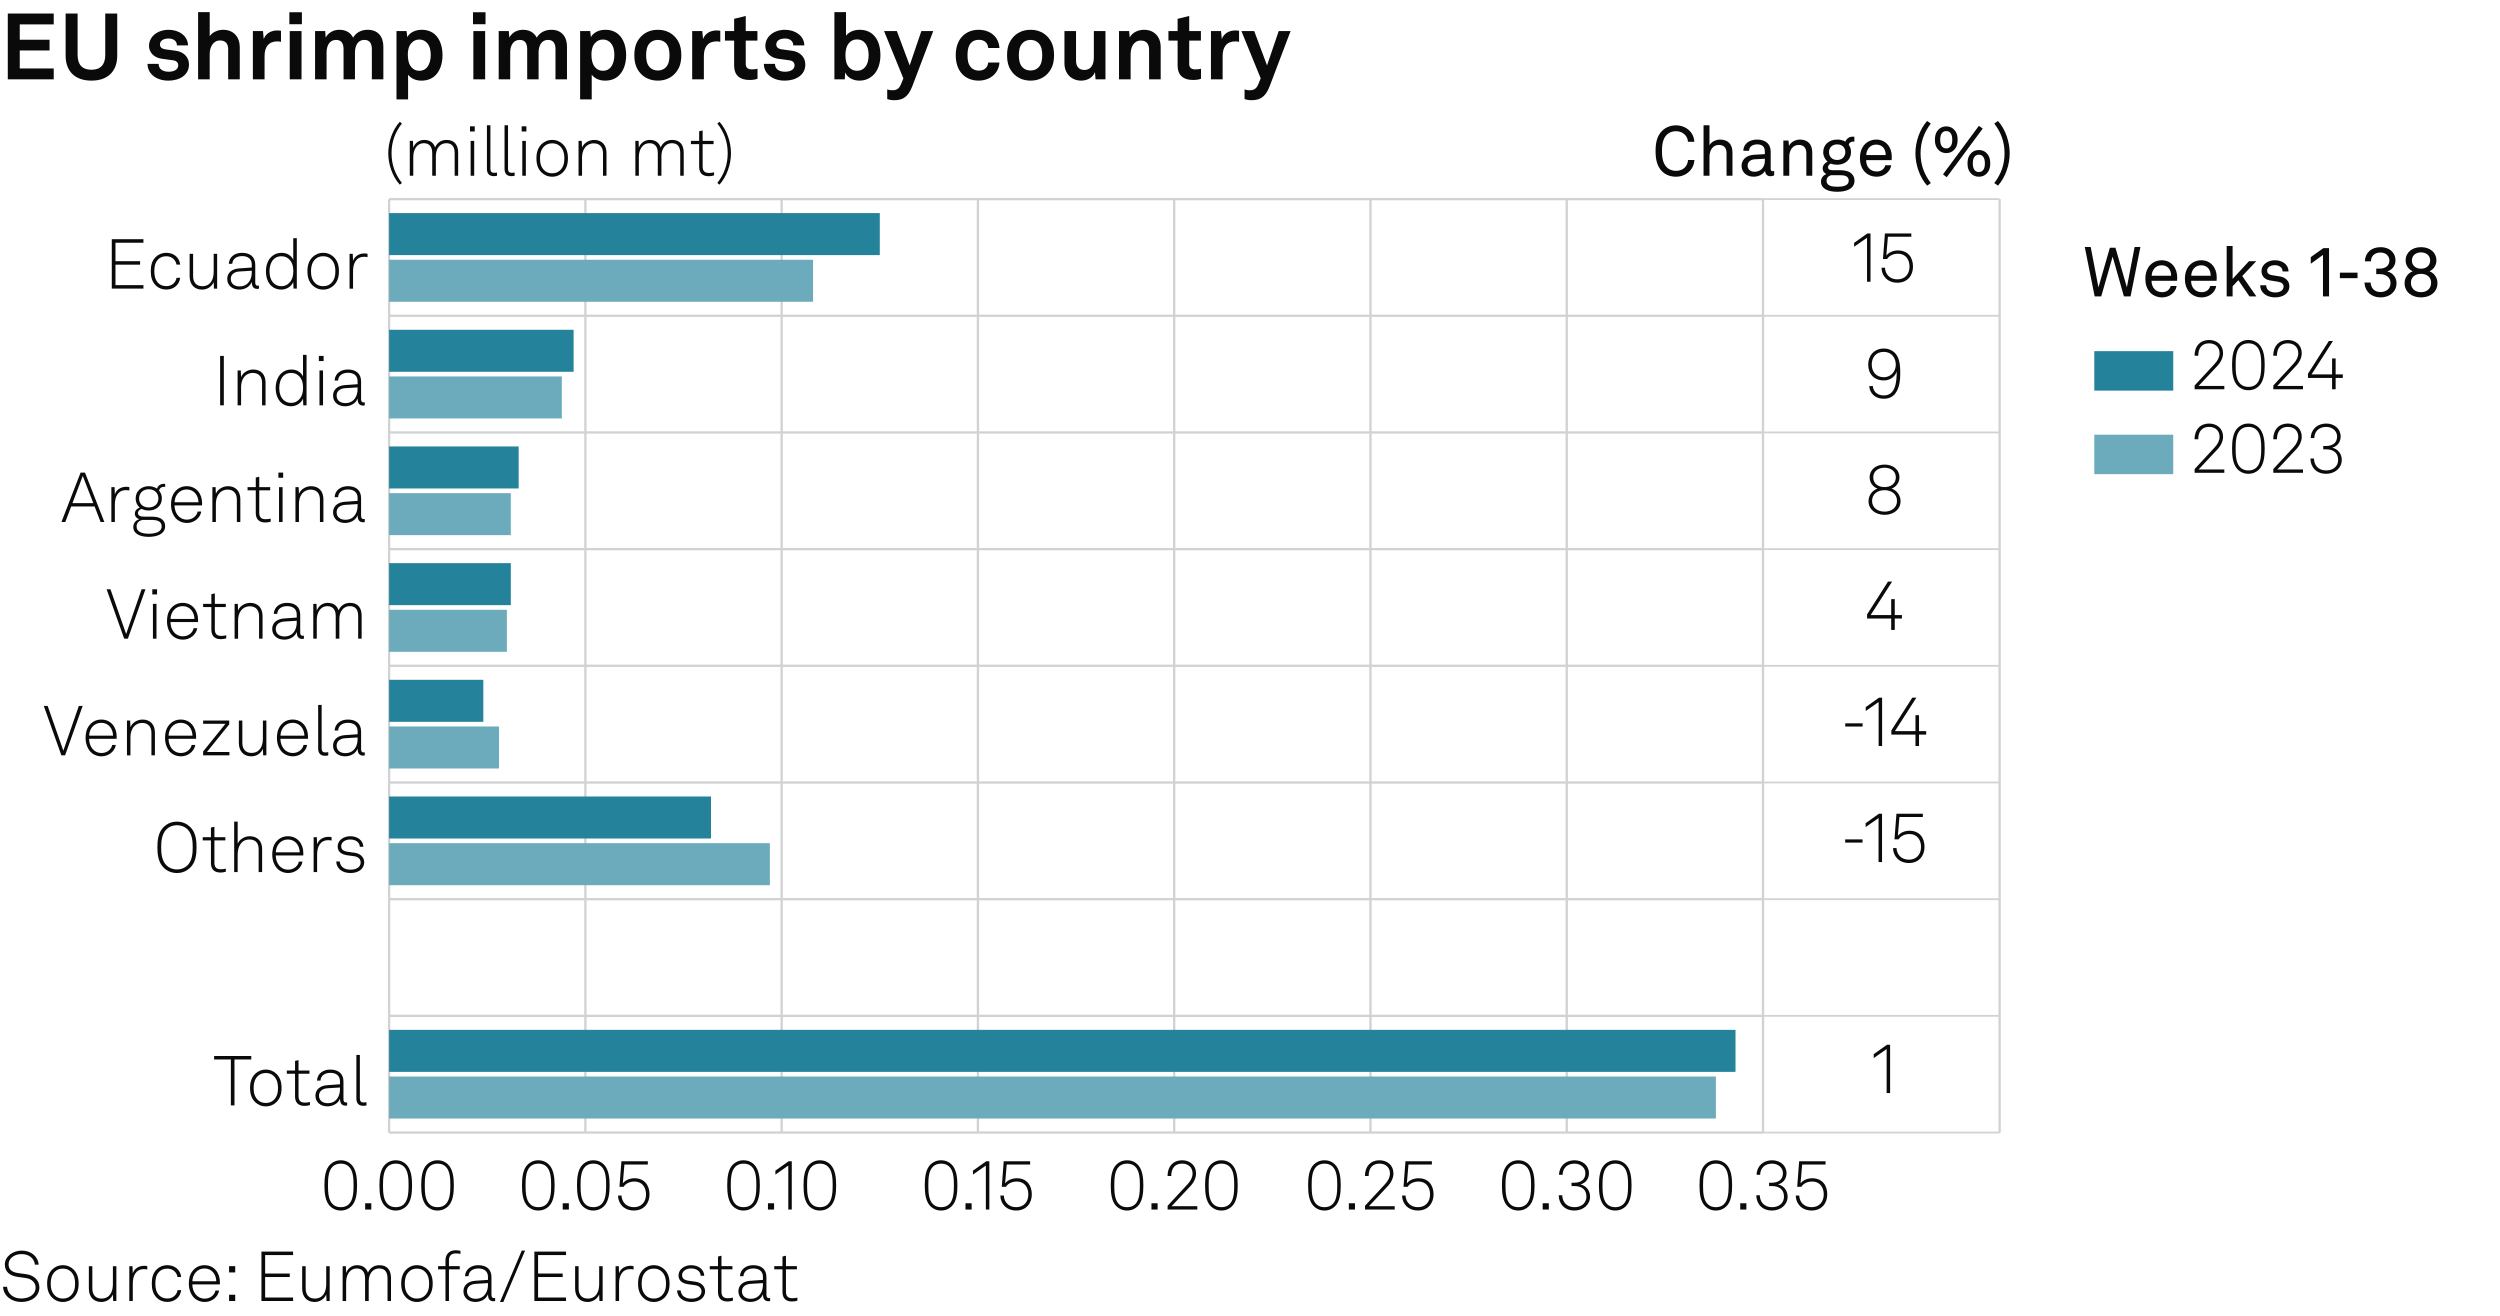 <?xml version="1.0" encoding="utf-8"?>
<!-- Generator: Adobe Illustrator 27.4.0, SVG Export Plug-In . SVG Version: 6.00 Build 0)  -->
<svg version="1.1" xmlns="http://www.w3.org/2000/svg" xmlns:xlink="http://www.w3.org/1999/xlink" x="0px" y="0px"
	 viewBox="0 0 269.291 141.732" enable-background="new 0 0 269.291 141.732" xml:space="preserve">
<g id="Background">
	<rect fill="#FFFFFF" width="269.291" height="141.732"/>
</g>
<g id="Graph">
	<g>
		<path fill="#0A0A0A" d="M5.787,1.459v1.169H2.129v1.649h3.208v1.159H2.129v1.939h3.658v1.169H0.839V1.459H5.787z"/>
		<path fill="#0A0A0A" d="M7.069,5.996V1.459h1.29v4.467c0,1.01,0.479,1.589,1.489,1.589c1.01,0,1.489-0.58,1.489-1.589V1.459h1.29
			v4.537c0,1.689-1.02,2.689-2.779,2.689C8.089,8.685,7.069,7.686,7.069,5.996z"/>
		<path fill="#0A0A0A" d="M15.89,6.876h1.199c0,0.58,0.46,0.85,1.08,0.85c0.52,0,1.029-0.2,1.029-0.69c0-0.28-0.19-0.49-0.54-0.54
			l-1.25-0.17c-0.859-0.12-1.359-0.72-1.359-1.359c0-1.059,0.95-1.759,2.119-1.759c1.129,0,2.079,0.68,2.079,1.679h-1.189
			c0-0.479-0.38-0.739-0.89-0.739c-0.54,0-0.939,0.22-0.939,0.64c0,0.37,0.32,0.49,0.6,0.53l1.109,0.15
			c0.819,0.11,1.419,0.66,1.419,1.479c0,1.159-1.039,1.739-2.229,1.739C16.869,8.685,15.89,7.975,15.89,6.876z"/>
		<path fill="#0A0A0A" d="M22.589,1.309v2.588c0.3-0.45,0.909-0.689,1.449-0.689c1.139,0,1.789,0.799,1.789,1.869v3.468h-1.25V5.307
			c0-0.6-0.27-0.949-0.89-0.949c-0.75,0-1.099,0.77-1.099,1.429v2.758h-1.25V1.309H22.589z"/>
		<path fill="#0A0A0A" d="M27.239,3.348h1.089l0.08,0.86c0.24-0.66,0.859-0.93,1.469-0.93c0.13,0,0.26,0.01,0.39,0.03v1.2
			c-0.1-0.03-0.25-0.05-0.399-0.05c-0.93,0-1.37,0.6-1.37,1.569v2.519h-1.259V3.348z"/>
		<path fill="#0A0A0A" d="M32.519,1.319v1.29h-1.35v-1.29H32.519z M32.479,3.348v5.197h-1.27V3.348H32.479z"/>
		<path fill="#0A0A0A" d="M33.939,3.348h1.089l0.05,0.69c0.29-0.49,0.79-0.83,1.479-0.83c0.729,0,1.219,0.33,1.479,0.85
			c0.31-0.54,0.87-0.85,1.569-0.85c1.109,0,1.689,0.739,1.689,1.819v3.518h-1.239V5.327c0-0.64-0.22-1.029-0.81-1.029
			c-0.689,0-1.009,0.609-1.009,1.349v2.898h-1.229V5.327c0-0.64-0.22-1.029-0.81-1.029c-0.689,0-1.02,0.609-1.02,1.349v2.898h-1.239
			V3.348z"/>
		<path fill="#0A0A0A" d="M42.709,3.348h1.089l0.07,0.65c0.29-0.53,0.919-0.79,1.559-0.79c0.6,0,1.079,0.19,1.429,0.51
			c0.56,0.509,0.81,1.349,0.81,2.219c0,0.929-0.28,1.759-0.85,2.259c-0.35,0.31-0.83,0.49-1.419,0.49c-0.75,0-1.189-0.33-1.439-0.64
			v2.658h-1.25V3.348z M45.997,7.256c0.28-0.35,0.4-0.79,0.4-1.319c0-0.48-0.08-0.939-0.37-1.279c-0.21-0.24-0.46-0.4-0.859-0.4
			c-0.38,0-0.63,0.14-0.85,0.38c-0.29,0.31-0.39,0.759-0.39,1.229c0,0.56,0.1,1.06,0.41,1.399c0.19,0.21,0.459,0.36,0.83,0.36
			C45.547,7.625,45.817,7.476,45.997,7.256z"/>
		<path fill="#0A0A0A" d="M52.298,1.319v1.29h-1.35v-1.29H52.298z M52.258,3.348v5.197h-1.27V3.348H52.258z"/>
		<path fill="#0A0A0A" d="M53.719,3.348h1.089l0.05,0.69c0.29-0.49,0.79-0.83,1.479-0.83c0.729,0,1.219,0.33,1.479,0.85
			c0.31-0.54,0.87-0.85,1.569-0.85c1.109,0,1.689,0.739,1.689,1.819v3.518h-1.239V5.327c0-0.64-0.22-1.029-0.81-1.029
			c-0.689,0-1.009,0.609-1.009,1.349v2.898h-1.229V5.327c0-0.64-0.22-1.029-0.81-1.029c-0.689,0-1.02,0.609-1.02,1.349v2.898h-1.239
			V3.348z"/>
		<path fill="#0A0A0A" d="M62.489,3.348h1.089l0.07,0.65c0.29-0.53,0.919-0.79,1.559-0.79c0.6,0,1.079,0.19,1.429,0.51
			c0.56,0.509,0.81,1.349,0.81,2.219c0,0.929-0.28,1.759-0.85,2.259c-0.35,0.31-0.83,0.49-1.419,0.49c-0.75,0-1.189-0.33-1.439-0.64
			v2.658h-1.25V3.348z M65.777,7.256c0.28-0.35,0.4-0.79,0.4-1.319c0-0.48-0.08-0.939-0.37-1.279c-0.21-0.24-0.46-0.4-0.859-0.4
			c-0.38,0-0.63,0.14-0.85,0.38c-0.29,0.31-0.39,0.759-0.39,1.229c0,0.56,0.1,1.06,0.41,1.399c0.19,0.21,0.459,0.36,0.83,0.36
			C65.327,7.625,65.597,7.476,65.777,7.256z"/>
		<path fill="#0A0A0A" d="M68.989,7.896c-0.42-0.47-0.66-1.04-0.66-1.949s0.24-1.479,0.66-1.949c0.37-0.42,0.989-0.79,1.869-0.79
			s1.5,0.37,1.869,0.79c0.42,0.47,0.66,1.039,0.66,1.949s-0.24,1.479-0.66,1.949c-0.37,0.419-0.99,0.79-1.869,0.79
			S69.358,8.315,68.989,7.896z M71.707,7.266c0.33-0.33,0.41-0.81,0.41-1.319s-0.08-0.989-0.41-1.319
			c-0.18-0.18-0.46-0.33-0.85-0.33s-0.669,0.15-0.85,0.33c-0.33,0.33-0.41,0.81-0.41,1.319s0.08,0.99,0.41,1.319
			c0.18,0.18,0.46,0.33,0.85,0.33S71.527,7.445,71.707,7.266z"/>
		<path fill="#0A0A0A" d="M74.559,3.348h1.089l0.08,0.86c0.24-0.66,0.859-0.93,1.469-0.93c0.13,0,0.26,0.01,0.39,0.03v1.2
			c-0.1-0.03-0.25-0.05-0.399-0.05c-0.93,0-1.37,0.6-1.37,1.569v2.519h-1.259V3.348z"/>
		<path fill="#0A0A0A" d="M79.078,7.086V4.377h-0.989v-1.03h0.989V2.028l1.25-0.31v1.629h1.259v1.03h-1.259v2.528
			c0,0.4,0.26,0.57,0.66,0.57c0.26,0,0.45-0.03,0.609-0.07v1.079c-0.27,0.1-0.569,0.13-0.869,0.13
			C79.678,8.615,79.078,8.085,79.078,7.086z"/>
		<path fill="#0A0A0A" d="M82.279,6.876h1.199c0,0.58,0.46,0.85,1.08,0.85c0.52,0,1.029-0.2,1.029-0.69c0-0.28-0.19-0.49-0.54-0.54
			l-1.25-0.17c-0.859-0.12-1.359-0.72-1.359-1.359c0-1.059,0.95-1.759,2.119-1.759c1.129,0,2.079,0.68,2.079,1.679h-1.189
			c0-0.479-0.38-0.739-0.89-0.739c-0.54,0-0.939,0.22-0.939,0.64c0,0.37,0.32,0.49,0.6,0.53l1.109,0.15
			c0.819,0.11,1.419,0.66,1.419,1.479c0,1.159-1.039,1.739-2.229,1.739C83.258,8.685,82.279,7.975,82.279,6.876z"/>
		<path fill="#0A0A0A" d="M91.038,7.805l-0.04,0.74h-1.12V1.309h1.25v2.539c0.23-0.31,0.72-0.64,1.469-0.64
			c0.62,0,1.109,0.2,1.469,0.54c0.54,0.51,0.77,1.309,0.77,2.209c0,0.839-0.26,1.709-0.85,2.208c-0.36,0.31-0.82,0.52-1.409,0.52
			C91.938,8.685,91.308,8.405,91.038,7.805z M93.157,7.266c0.3-0.33,0.41-0.83,0.41-1.329c0-0.5-0.1-0.939-0.38-1.29
			c-0.2-0.25-0.47-0.4-0.869-0.4c-0.38,0-0.65,0.14-0.86,0.38c-0.29,0.34-0.39,0.79-0.39,1.31c0,0.54,0.1,1.019,0.41,1.339
			c0.19,0.2,0.47,0.35,0.84,0.35C92.687,7.625,92.957,7.485,93.157,7.266z"/>
		<path fill="#0A0A0A" d="M95.569,10.664V9.634c0.16,0.05,0.34,0.09,0.55,0.09c0.34,0,0.699-0.08,0.919-0.62l0.27-0.66l-2.079-5.097
			h1.379l1.379,3.698l1.259-3.698h1.279l-2.259,5.957c-0.49,1.289-1.189,1.489-1.949,1.489
			C96.059,10.793,95.779,10.754,95.569,10.664z"/>
		<path fill="#0A0A0A" d="M103.548,7.865c-0.4-0.49-0.6-1.159-0.6-1.919c0-0.759,0.2-1.439,0.609-1.919
			c0.37-0.44,0.99-0.819,1.849-0.819c1.269,0,2.189,0.779,2.249,1.959h-1.209c-0.05-0.56-0.41-0.88-1.01-0.88
			c-0.41,0-0.68,0.15-0.849,0.34c-0.31,0.34-0.37,0.83-0.37,1.319s0.06,0.979,0.37,1.31c0.18,0.189,0.439,0.35,0.849,0.35
			c0.59,0,0.959-0.34,1.01-0.87h1.209c-0.06,1.16-1.019,1.949-2.249,1.949C104.548,8.685,103.908,8.315,103.548,7.865z"/>
		<path fill="#0A0A0A" d="M109.138,7.896c-0.42-0.47-0.66-1.04-0.66-1.949s0.24-1.479,0.66-1.949c0.37-0.42,0.989-0.79,1.869-0.79
			s1.5,0.37,1.869,0.79c0.42,0.47,0.66,1.039,0.66,1.949s-0.24,1.479-0.66,1.949c-0.37,0.419-0.99,0.79-1.869,0.79
			S109.508,8.315,109.138,7.896z M111.856,7.266c0.33-0.33,0.41-0.81,0.41-1.319s-0.08-0.989-0.41-1.319
			c-0.18-0.18-0.46-0.33-0.85-0.33s-0.669,0.15-0.85,0.33c-0.33,0.33-0.41,0.81-0.41,1.319s0.08,0.99,0.41,1.319
			c0.18,0.18,0.46,0.33,0.85,0.33S111.677,7.445,111.856,7.266z"/>
		<path fill="#0A0A0A" d="M114.658,6.826V3.348h1.249v3.188c0,0.609,0.29,1,0.9,1c0.719,0,1.019-0.59,1.019-1.339V3.348h1.25v5.197
			h-1.069l-0.06-0.78c-0.22,0.59-0.83,0.92-1.489,0.92C115.418,8.685,114.658,7.935,114.658,6.826z"/>
		<path fill="#0A0A0A" d="M120.538,3.348h1.089l0.06,0.68c0.31-0.56,0.95-0.819,1.549-0.819c1.109,0,1.789,0.77,1.789,1.859v3.478
			h-1.25V5.356c0-0.609-0.29-0.989-0.87-0.989c-0.779,0-1.119,0.689-1.119,1.499v2.679h-1.25V3.348z"/>
		<path fill="#0A0A0A" d="M126.848,7.086V4.377h-0.989v-1.03h0.989V2.028l1.25-0.31v1.629h1.259v1.03h-1.259v2.528
			c0,0.4,0.26,0.57,0.66,0.57c0.26,0,0.45-0.03,0.609-0.07v1.079c-0.27,0.1-0.569,0.13-0.869,0.13
			C127.447,8.615,126.848,8.085,126.848,7.086z"/>
		<path fill="#0A0A0A" d="M130.438,3.348h1.089l0.08,0.86c0.24-0.66,0.859-0.93,1.469-0.93c0.131,0,0.261,0.01,0.391,0.03v1.2
			c-0.101-0.03-0.25-0.05-0.4-0.05c-0.93,0-1.369,0.6-1.369,1.569v2.519h-1.259V3.348z"/>
		<path fill="#0A0A0A" d="M134.059,10.664V9.634c0.16,0.05,0.34,0.09,0.55,0.09c0.34,0,0.699-0.08,0.919-0.62l0.271-0.66
			l-2.079-5.097h1.379l1.38,3.698l1.259-3.698h1.279l-2.259,5.957c-0.489,1.289-1.189,1.489-1.949,1.489
			C134.548,10.793,134.269,10.754,134.059,10.664z"/>
	</g>
	<g>
		<path fill="#0A0A0A" d="M41.822,16.505c0-1.171,0.428-2.478,1.239-3.386l0.233,0.18c-0.736,0.946-1.119,1.974-1.119,3.206
			c0,1.231,0.383,2.26,1.119,3.206l-0.233,0.18C42.25,18.983,41.822,17.676,41.822,16.505z"/>
		<path fill="#0A0A0A" d="M44.14,15.177h0.345l0.03,0.735c0.172-0.503,0.63-0.841,1.179-0.841c0.646,0,1.021,0.331,1.171,0.811
			c0.203-0.465,0.608-0.811,1.239-0.811c0.878,0,1.246,0.578,1.246,1.381v2.478h-0.375v-2.432c0-0.661-0.255-1.074-0.908-1.074
			c-0.706,0-1.119,0.623-1.119,1.381v2.125h-0.39v-2.432c0-0.661-0.286-1.074-0.909-1.074c-0.721,0-1.133,0.676-1.133,1.479v2.027
			H44.14V15.177z"/>
		<path fill="#0A0A0A" d="M51.138,13.607v0.556h-0.511v-0.556H51.138z M51.078,15.177v3.753h-0.383v-3.753H51.078z"/>
		<path fill="#0A0A0A" d="M52.45,18.18v-4.685h0.375v4.669c0,0.255,0.075,0.45,0.39,0.45c0.15,0,0.218-0.007,0.323-0.022v0.338
			c-0.083,0.022-0.18,0.045-0.337,0.045C52.72,18.975,52.45,18.728,52.45,18.18z"/>
		<path fill="#0A0A0A" d="M54.347,18.18v-4.685h0.375v4.669c0,0.255,0.075,0.45,0.39,0.45c0.15,0,0.218-0.007,0.323-0.022v0.338
			c-0.083,0.022-0.18,0.045-0.337,0.045C54.618,18.975,54.347,18.728,54.347,18.18z"/>
		<path fill="#0A0A0A" d="M56.703,13.607v0.556h-0.51v-0.556H56.703z M56.643,15.177v3.753H56.26v-3.753H56.643z"/>
		<path fill="#0A0A0A" d="M58.353,18.592c-0.413-0.398-0.57-0.893-0.57-1.539c0-0.638,0.157-1.141,0.57-1.539
			c0.271-0.255,0.646-0.443,1.126-0.443s0.856,0.188,1.126,0.443c0.413,0.398,0.571,0.901,0.571,1.539
			c0,0.646-0.158,1.141-0.571,1.539c-0.27,0.255-0.646,0.443-1.126,0.443S58.623,18.848,58.353,18.592z M60.342,18.337
			c0.353-0.345,0.451-0.788,0.451-1.284c0-0.488-0.098-0.938-0.451-1.284c-0.203-0.203-0.488-0.33-0.863-0.33
			c-0.375,0-0.661,0.127-0.863,0.33c-0.353,0.345-0.45,0.796-0.45,1.284c0,0.496,0.098,0.938,0.45,1.284
			c0.203,0.203,0.488,0.331,0.863,0.331C59.854,18.667,60.139,18.54,60.342,18.337z"/>
		<path fill="#0A0A0A" d="M62.319,15.177h0.345l0.03,0.721c0.195-0.518,0.781-0.826,1.306-0.826c0.856,0,1.329,0.571,1.329,1.404
			v2.455h-0.375v-2.417c0-0.63-0.323-1.073-0.991-1.073c-0.833,0-1.269,0.69-1.269,1.524v1.967h-0.375V15.177z"/>
		<path fill="#0A0A0A" d="M68.439,15.177h0.345l0.03,0.735c0.172-0.503,0.63-0.841,1.178-0.841c0.646,0,1.021,0.331,1.171,0.811
			c0.203-0.465,0.608-0.811,1.239-0.811c0.878,0,1.246,0.578,1.246,1.381v2.478h-0.375v-2.432c0-0.661-0.255-1.074-0.908-1.074
			c-0.706,0-1.119,0.623-1.119,1.381v2.125h-0.39v-2.432c0-0.661-0.286-1.074-0.909-1.074c-0.721,0-1.133,0.676-1.133,1.479v2.027
			h-0.375V15.177z"/>
		<path fill="#0A0A0A" d="M75.31,17.954v-2.432h-0.886v-0.345h0.886v-1.036l0.375-0.09v1.126h1.179v0.345h-1.179v2.38
			c0,0.413,0.127,0.728,0.675,0.728c0.203,0,0.36-0.022,0.556-0.067v0.33c-0.188,0.06-0.375,0.09-0.585,0.09
			C75.595,18.983,75.31,18.555,75.31,17.954z"/>
		<path fill="#0A0A0A" d="M77.267,19.711c0.735-0.946,1.118-1.975,1.118-3.206c0-1.231-0.383-2.26-1.118-3.206l0.232-0.18
			c0.811,0.908,1.239,2.214,1.239,3.386c0,1.171-0.428,2.478-1.239,3.386L77.267,19.711z"/>
	</g>
	<g>
		<path fill="#0A0A0A" d="M179.061,18.487c-0.594-0.571-0.729-1.366-0.729-2.215c0-0.848,0.135-1.637,0.729-2.2
			c0.39-0.375,0.915-0.57,1.464-0.57c1.065,0,1.937,0.728,1.981,1.771h-0.683c-0.038-0.675-0.594-1.141-1.299-1.141
			c-0.391,0-0.751,0.135-1.006,0.406c-0.443,0.458-0.496,1.178-0.496,1.734s0.053,1.269,0.496,1.727
			c0.255,0.271,0.638,0.406,1.006,0.406c0.758,0,1.253-0.465,1.306-1.171h0.684c-0.053,1.081-0.953,1.802-1.989,1.802
			C179.976,19.035,179.45,18.863,179.061,18.487z"/>
		<path fill="#0A0A0A" d="M184.138,13.495v2.147c0.218-0.398,0.736-0.608,1.142-0.608c0.863,0,1.336,0.511,1.336,1.396v2.5h-0.638
			v-2.41c0-0.571-0.256-0.909-0.834-0.909c-0.63,0-1.006,0.556-1.006,1.292v2.027H183.5v-5.435H184.138z"/>
		<path fill="#0A0A0A" d="M187.595,17.864c0-0.488,0.315-1.134,1.351-1.194l1.156-0.067V16.34c0-0.541-0.277-0.789-0.825-0.789
			c-0.519,0-0.871,0.263-0.871,0.691h-0.623c0.015-0.773,0.668-1.209,1.494-1.209c0.886,0,1.456,0.466,1.456,1.314v1.839
			c0,0.203,0.083,0.255,0.21,0.255c0.03,0,0.105-0.008,0.165-0.022v0.473c-0.135,0.067-0.263,0.09-0.42,0.09
			c-0.338,0-0.556-0.255-0.556-0.578c-0.226,0.368-0.69,0.63-1.231,0.63C188.03,19.035,187.595,18.45,187.595,17.864z
			 M190.102,17.324v-0.225l-1.096,0.06c-0.375,0.023-0.758,0.226-0.758,0.691c0,0.315,0.21,0.653,0.75,0.653
			C189.689,18.502,190.102,17.984,190.102,17.324z"/>
		<path fill="#0A0A0A" d="M192.095,15.139h0.556l0.052,0.585c0.195-0.451,0.743-0.691,1.172-0.691c0.863,0,1.336,0.518,1.336,1.396
			v2.5h-0.638v-2.41c0-0.556-0.256-0.909-0.818-0.909c-0.639,0-1.021,0.556-1.021,1.261v2.057h-0.638V15.139z"/>
		<path fill="#0A0A0A" d="M196.151,19.553c0-0.398,0.263-0.676,0.571-0.811c-0.233-0.105-0.391-0.315-0.391-0.608
			c0-0.338,0.263-0.608,0.533-0.728c-0.286-0.21-0.474-0.623-0.474-0.999c0-0.841,0.639-1.374,1.502-1.374
			c0.36,0,0.653,0.083,0.886,0.226c0.128-0.338,0.42-0.541,0.78-0.541c0.068,0,0.136,0.007,0.188,0.015v0.526
			c-0.046-0.008-0.091-0.008-0.143-0.008c-0.248,0-0.429,0.135-0.466,0.345c0.157,0.203,0.248,0.451,0.248,0.789
			c0,0.811-0.631,1.359-1.494,1.359c-0.248,0-0.474-0.038-0.668-0.12c-0.158,0.045-0.315,0.21-0.315,0.383
			c0,0.255,0.218,0.323,0.458,0.323h0.825c0.451,0,0.969,0.083,1.269,0.39c0.181,0.181,0.301,0.428,0.301,0.744
			c0,0.878-0.886,1.193-1.869,1.193C196.955,20.657,196.151,20.356,196.151,19.553z M199.14,19.463c0-0.563-0.563-0.593-1.021-0.593
			h-0.878c-0.285,0.075-0.495,0.3-0.495,0.593c0,0.578,0.623,0.653,1.186,0.653C198.509,20.116,199.14,20.004,199.14,19.463z
			 M198.771,16.385c0-0.48-0.322-0.833-0.878-0.833c-0.533,0-0.879,0.353-0.879,0.833s0.323,0.848,0.879,0.848
			C198.427,17.233,198.771,16.866,198.771,16.385z"/>
		<path fill="#0A0A0A" d="M200.825,18.465c-0.323-0.368-0.48-0.871-0.48-1.412c0-0.458,0.082-0.863,0.3-1.216
			c0.278-0.458,0.788-0.803,1.464-0.803c1.036,0,1.667,0.826,1.667,1.832c0,0.12,0,0.27-0.015,0.383h-2.748
			c0,0.706,0.428,1.224,1.148,1.224c0.436,0,0.788-0.218,0.916-0.668h0.638c-0.104,0.721-0.788,1.231-1.562,1.231
			C201.605,19.035,201.133,18.817,200.825,18.465z M203.122,16.701c0-0.653-0.36-1.126-1.028-1.126
			c-0.698,0-1.051,0.571-1.066,1.126H203.122z"/>
		<path fill="#0A0A0A" d="M206.322,16.513c0-1.216,0.442-2.56,1.261-3.483l0.397,0.278c-0.721,0.954-1.104,1.967-1.104,3.206
			s0.383,2.252,1.104,3.206l-0.397,0.278C206.765,19.073,206.322,17.729,206.322,16.513z"/>
		<path fill="#0A0A0A" d="M208.654,15.965c-0.173-0.255-0.232-0.563-0.232-0.908c0-0.346,0.06-0.661,0.232-0.916
			c0.202-0.293,0.518-0.525,0.991-0.525c0.473,0,0.788,0.232,0.99,0.525c0.173,0.255,0.233,0.57,0.233,0.916
			c0,0.345-0.061,0.653-0.233,0.908c-0.202,0.293-0.518,0.525-0.99,0.525C209.172,16.49,208.856,16.258,208.654,15.965z
			 M210.073,15.807c0.165-0.173,0.218-0.443,0.218-0.75c0-0.308-0.053-0.586-0.218-0.758c-0.098-0.105-0.218-0.18-0.428-0.18
			c-0.211,0-0.338,0.075-0.436,0.18c-0.165,0.172-0.218,0.45-0.218,0.758c0,0.308,0.053,0.578,0.218,0.75
			c0.098,0.105,0.225,0.18,0.436,0.18C209.855,15.987,209.976,15.912,210.073,15.807z M213.158,13.555l0.413,0.293l-3.874,5.24
			l-0.405-0.308L213.158,13.555z M212.168,18.51c-0.173-0.255-0.233-0.563-0.233-0.908c0-0.346,0.061-0.661,0.233-0.916
			c0.202-0.293,0.518-0.525,0.99-0.525c0.474,0,0.789,0.232,0.991,0.525c0.173,0.255,0.232,0.57,0.232,0.916
			c0,0.345-0.06,0.653-0.232,0.908c-0.202,0.293-0.518,0.525-0.991,0.525C212.686,19.035,212.37,18.803,212.168,18.51z
			 M213.587,18.352c0.165-0.172,0.218-0.443,0.218-0.75c0-0.308-0.053-0.586-0.218-0.758c-0.098-0.105-0.218-0.18-0.429-0.18
			c-0.21,0-0.338,0.075-0.435,0.18c-0.166,0.172-0.218,0.45-0.218,0.758c0,0.308,0.052,0.578,0.218,0.75
			c0.097,0.105,0.225,0.18,0.435,0.18C213.369,18.532,213.489,18.457,213.587,18.352z"/>
		<path fill="#0A0A0A" d="M214.818,19.718c0.721-0.953,1.104-1.967,1.104-3.206s-0.383-2.252-1.104-3.206l0.398-0.278
			c0.818,0.923,1.261,2.268,1.261,3.483c0,1.216-0.442,2.56-1.261,3.483L214.818,19.718z"/>
	</g>
	<g>
		<path fill="#0A0A0A" d="M230.555,26.607l-1.059,5.323h-0.713l-1.217-4.287l-1.23,4.287h-0.706l-1.066-5.323h0.639l0.833,4.347
			l1.231-4.271h0.601l1.231,4.264l0.833-4.339H230.555z"/>
		<path fill="#0A0A0A" d="M231.569,31.465c-0.322-0.368-0.48-0.871-0.48-1.412c0-0.458,0.083-0.863,0.301-1.216
			c0.277-0.458,0.788-0.803,1.464-0.803c1.036,0,1.666,0.826,1.666,1.832c0,0.12,0,0.27-0.015,0.383h-2.748
			c0,0.706,0.429,1.224,1.149,1.224c0.435,0,0.788-0.218,0.915-0.668h0.639c-0.105,0.721-0.788,1.231-1.562,1.231
			C232.351,32.035,231.877,31.817,231.569,31.465z M233.867,29.701c0-0.653-0.36-1.126-1.029-1.126
			c-0.698,0-1.051,0.571-1.065,1.126H233.867z"/>
		<path fill="#0A0A0A" d="M235.829,31.465c-0.322-0.368-0.48-0.871-0.48-1.412c0-0.458,0.083-0.863,0.301-1.216
			c0.277-0.458,0.788-0.803,1.464-0.803c1.036,0,1.666,0.826,1.666,1.832c0,0.12,0,0.27-0.015,0.383h-2.748
			c0,0.706,0.429,1.224,1.149,1.224c0.435,0,0.788-0.218,0.915-0.668h0.639c-0.105,0.721-0.788,1.231-1.562,1.231
			C236.61,32.035,236.137,31.817,235.829,31.465z M238.127,29.701c0-0.653-0.36-1.126-1.029-1.126c-0.698,0-1.051,0.571-1.065,1.126
			H238.127z"/>
		<path fill="#0A0A0A" d="M239.85,26.495h0.638v3.551l1.757-1.907h0.788l-1.509,1.591l1.524,2.2h-0.743l-1.201-1.749l-0.616,0.653
			v1.096h-0.638V26.495z"/>
		<path fill="#0A0A0A" d="M243.464,30.729h0.638c0.016,0.51,0.429,0.773,0.991,0.773c0.458,0,0.886-0.203,0.886-0.631
			c0-0.285-0.21-0.465-0.601-0.525l-0.841-0.135c-0.556-0.09-0.938-0.436-0.938-1.014c0-0.69,0.676-1.164,1.435-1.164
			c0.841,0,1.479,0.48,1.479,1.209h-0.638c-0.016-0.428-0.36-0.676-0.841-0.676c-0.466,0-0.826,0.225-0.826,0.601
			c0,0.285,0.21,0.42,0.519,0.473l0.893,0.143c0.541,0.09,0.983,0.473,0.983,1.043c0,0.781-0.683,1.208-1.539,1.208
			C244.162,32.035,243.464,31.532,243.464,30.729z"/>
		<path fill="#0A0A0A" d="M248.909,28.409v-0.713l1.351-0.969h0.616v5.203h-0.653v-4.474L248.909,28.409z"/>
		<path fill="#0A0A0A" d="M253.943,29.37v0.593h-1.899V29.37H253.943z"/>
		<path fill="#0A0A0A" d="M254.698,30.436h0.653c0.038,0.586,0.405,1.021,1.066,1.021c0.623,0,1.081-0.368,1.081-0.961
			c0-0.638-0.503-0.968-1.172-0.968h-0.367v-0.593h0.367c0.631,0,1.052-0.323,1.052-0.871c0-0.488-0.376-0.863-0.954-0.863
			c-0.638,0-1.021,0.375-1.035,0.946h-0.653c0.037-0.938,0.698-1.524,1.704-1.524c0.855,0,1.592,0.503,1.592,1.441
			c0,0.533-0.36,1.021-0.887,1.171c0.669,0.166,0.999,0.706,0.999,1.261c0,0.931-0.736,1.539-1.727,1.539
			C255.457,32.035,254.736,31.42,254.698,30.436z"/>
		<path fill="#0A0A0A" d="M259.012,30.489c0-0.571,0.353-1.066,0.878-1.269c-0.466-0.21-0.766-0.653-0.766-1.156
			c0-0.871,0.69-1.441,1.659-1.441s1.659,0.57,1.659,1.441c0,0.503-0.285,0.946-0.751,1.156c0.525,0.203,0.863,0.698,0.863,1.269
			c0,0.968-0.773,1.546-1.771,1.546C259.784,32.035,259.012,31.457,259.012,30.489z M261.872,30.459
			c0-0.556-0.398-0.961-1.089-0.961s-1.089,0.405-1.089,0.961c0,0.615,0.45,1.013,1.089,1.013
			C261.421,31.472,261.872,31.074,261.872,30.459z M261.767,28.064c0-0.533-0.405-0.878-0.983-0.878s-0.983,0.345-0.983,0.878
			c0,0.48,0.353,0.878,0.983,0.878S261.767,28.544,261.767,28.064z"/>
	</g>
	<g>
		<path fill="#0A0A0A" d="M199.72,26.579v-0.42l1.427-1.014h0.338v5.203h-0.375V25.61L199.72,26.579z"/>
		<path fill="#0A0A0A" d="M202.668,28.839h0.375c0.038,0.735,0.549,1.253,1.337,1.253c0.833,0,1.306-0.585,1.306-1.374
			c0-0.758-0.412-1.389-1.246-1.389c-0.465,0-0.923,0.18-1.171,0.571h-0.443l0.211-2.755h2.845v0.353h-2.522l-0.173,2.027
			c0.286-0.368,0.789-0.548,1.254-0.548c1.074,0,1.622,0.75,1.622,1.742c0,0.946-0.594,1.734-1.682,1.734
			C203.344,30.453,202.69,29.754,202.668,28.839z"/>
	</g>
	<g>
		<path fill="#0A0A0A" d="M201.349,41.588h0.39c0.038,0.601,0.488,1.006,1.179,1.006c1.254,0,1.39-1.411,1.39-2.605
			c-0.158,0.608-0.751,0.991-1.367,0.991c-1.065,0-1.704-0.683-1.704-1.712c0-0.954,0.631-1.727,1.697-1.727
			c0.607,0,1.065,0.3,1.313,0.63c0.398,0.533,0.443,1.329,0.443,2.072c0,0.713-0.098,1.599-0.556,2.169
			c-0.263,0.331-0.653,0.541-1.217,0.541C202.024,42.954,201.401,42.406,201.349,41.588z M204.209,39.283
			c0-0.721-0.451-1.381-1.284-1.381c-0.9,0-1.307,0.646-1.307,1.366s0.421,1.366,1.314,1.366
			C203.653,40.634,204.209,40.026,204.209,39.283z"/>
	</g>
	<g>
		<path fill="#0A0A0A" d="M201.27,53.977c0-0.585,0.375-1.148,0.969-1.344c-0.511-0.188-0.849-0.683-0.849-1.201
			c0-0.871,0.713-1.389,1.606-1.389s1.606,0.518,1.606,1.389c0,0.518-0.338,1.014-0.849,1.201c0.594,0.195,0.969,0.758,0.969,1.344
			c0,0.931-0.796,1.479-1.727,1.479S201.27,54.908,201.27,53.977z M204.34,53.955c0-0.743-0.601-1.156-1.344-1.156
			s-1.344,0.413-1.344,1.156s0.601,1.156,1.344,1.156S204.34,54.698,204.34,53.955z M204.212,51.417
			c0-0.668-0.548-1.036-1.216-1.036s-1.216,0.368-1.216,1.036c0,0.684,0.532,1.051,1.216,1.051S204.212,52.101,204.212,51.417z"/>
	</g>
	<g>
		<path fill="#0A0A0A" d="M203.713,66.629h-2.598v-0.451l2.253-3.528h0.442l-2.312,3.604h2.215v-1.719h0.383v1.719h0.773v0.375
			h-0.773v1.224h-0.383V66.629z"/>
	</g>
	<g>
		<path fill="#0A0A0A" d="M200.634,77.915v0.345h-1.869v-0.345H200.634z"/>
		<path fill="#0A0A0A" d="M200.969,76.586v-0.42l1.427-1.014h0.338v5.202h-0.375v-4.737L200.969,76.586z"/>
		<path fill="#0A0A0A" d="M206.327,79.131h-2.598v-0.45l2.252-3.528h0.443l-2.312,3.604h2.215v-1.72h0.383v1.72h0.773v0.375h-0.773
			v1.224h-0.383V79.131z"/>
	</g>
	<g>
		<path fill="#0A0A0A" d="M200.626,90.417v0.345h-1.869v-0.345H200.626z"/>
		<path fill="#0A0A0A" d="M200.961,89.088v-0.42l1.427-1.014h0.338v5.202h-0.375v-4.737L200.961,89.088z"/>
		<path fill="#0A0A0A" d="M203.909,91.348h0.375c0.038,0.735,0.549,1.254,1.337,1.254c0.833,0,1.306-0.586,1.306-1.374
			c0-0.758-0.412-1.389-1.246-1.389c-0.465,0-0.923,0.18-1.171,0.57h-0.443l0.211-2.755h2.845v0.353H204.6l-0.173,2.027
			c0.286-0.368,0.789-0.548,1.254-0.548c1.074,0,1.622,0.75,1.622,1.741c0,0.946-0.594,1.734-1.682,1.734
			C204.585,92.962,203.932,92.264,203.909,91.348z"/>
	</g>
	<g>
		<path fill="#0A0A0A" d="M201.831,113.971v-0.421l1.427-1.014h0.338v5.203h-0.375v-4.737L201.831,113.971z"/>
	</g>
	<g>
		<path fill="#0A0A0A" d="M0.331,138.608h0.42c0.09,0.766,0.676,1.262,1.547,1.262c0.863,0,1.539-0.436,1.539-1.187
			c0-0.503-0.398-0.924-1.036-1.014l-0.901-0.128c-0.811-0.112-1.381-0.532-1.381-1.336c0-0.863,0.871-1.494,1.817-1.494
			c1.028,0,1.764,0.646,1.832,1.517H3.769c-0.105-0.751-0.706-1.141-1.449-1.141c-0.781,0-1.396,0.458-1.396,1.104
			c0,0.615,0.443,0.855,1.014,0.938l0.916,0.127c0.818,0.113,1.389,0.676,1.389,1.412c0,0.945-0.833,1.576-1.944,1.576
			C1.239,140.245,0.375,139.584,0.331,138.608z"/>
		<path fill="#0A0A0A" d="M5.648,139.802c-0.413-0.397-0.571-0.893-0.571-1.539c0-0.638,0.158-1.141,0.571-1.539
			c0.27-0.255,0.646-0.442,1.126-0.442s0.856,0.188,1.126,0.442c0.413,0.398,0.57,0.901,0.57,1.539c0,0.646-0.158,1.142-0.57,1.539
			c-0.271,0.256-0.646,0.443-1.126,0.443S5.918,140.058,5.648,139.802z M7.638,139.547c0.353-0.346,0.451-0.788,0.451-1.284
			c0-0.487-0.098-0.938-0.451-1.283c-0.203-0.203-0.488-0.33-0.863-0.33s-0.661,0.127-0.863,0.33
			c-0.353,0.345-0.45,0.796-0.45,1.283c0,0.496,0.097,0.938,0.45,1.284c0.203,0.203,0.488,0.33,0.863,0.33
			S7.435,139.75,7.638,139.547z"/>
		<path fill="#0A0A0A" d="M9.571,138.812v-2.425h0.375v2.402c0,0.652,0.323,1.088,0.983,1.088c0.871,0,1.231-0.698,1.231-1.539
			v-1.951h0.375v3.753h-0.345l-0.03-0.705c-0.21,0.495-0.69,0.811-1.254,0.811C10.059,140.245,9.571,139.652,9.571,138.812z"/>
		<path fill="#0A0A0A" d="M13.928,136.387h0.345l0.03,0.772c0.165-0.525,0.675-0.811,1.208-0.811c0.113,0,0.24,0,0.353,0.038v0.36
			c-0.12-0.03-0.248-0.038-0.368-0.038c-0.871,0-1.193,0.721-1.193,1.554v1.877h-0.375V136.387z"/>
		<path fill="#0A0A0A" d="M16.891,139.795c-0.398-0.398-0.541-0.894-0.541-1.532c0-0.646,0.135-1.148,0.541-1.539
			c0.27-0.263,0.653-0.442,1.133-0.442c0.796,0,1.404,0.488,1.494,1.269h-0.398c-0.083-0.518-0.511-0.9-1.096-0.9
			c-0.368,0-0.661,0.12-0.863,0.322c-0.353,0.353-0.428,0.796-0.428,1.291c0,0.488,0.083,0.932,0.435,1.284
			c0.203,0.203,0.496,0.323,0.863,0.323c0.586,0,1.014-0.384,1.096-0.901h0.391c-0.098,0.773-0.706,1.269-1.494,1.269
			C17.544,140.237,17.161,140.064,16.891,139.795z"/>
		<path fill="#0A0A0A" d="M20.836,139.72c-0.308-0.36-0.496-0.871-0.496-1.441c0-0.474,0.075-0.938,0.375-1.337
			c0.323-0.428,0.766-0.66,1.314-0.66c1.036,0,1.659,0.826,1.659,1.824c0,0.09,0,0.143-0.007,0.248h-2.965
			c0.015,0.833,0.503,1.531,1.344,1.531c0.593,0,1.059-0.391,1.148-0.871h0.391c-0.113,0.706-0.789,1.231-1.539,1.231
			C21.519,140.245,21.083,140.005,20.836,139.72z M23.298,138.016c-0.015-0.714-0.458-1.382-1.269-1.382
			c-0.796,0-1.292,0.646-1.307,1.382H23.298z"/>
		<path fill="#0A0A0A" d="M25.336,136.387v0.675h-0.661v-0.675H25.336z M25.336,139.464v0.676h-0.661v-0.676H25.336z"/>
		<path fill="#0A0A0A" d="M31.571,134.817v0.375h-3.011v1.989h2.65v0.376h-2.65v2.207h3.011v0.375h-3.409v-5.322H31.571z"/>
		<path fill="#0A0A0A" d="M32.55,138.812v-2.425h0.375v2.402c0,0.652,0.323,1.088,0.983,1.088c0.871,0,1.231-0.698,1.231-1.539
			v-1.951h0.375v3.753H35.17l-0.03-0.705c-0.21,0.495-0.69,0.811-1.254,0.811C33.038,140.245,32.55,139.652,32.55,138.812z"/>
		<path fill="#0A0A0A" d="M36.908,136.387h0.345l0.03,0.735c0.172-0.503,0.63-0.841,1.178-0.841c0.646,0,1.021,0.33,1.171,0.811
			c0.203-0.465,0.608-0.811,1.239-0.811c0.878,0,1.246,0.578,1.246,1.381v2.478h-0.375v-2.432c0-0.661-0.255-1.074-0.908-1.074
			c-0.706,0-1.119,0.623-1.119,1.382v2.124h-0.39v-2.432c0-0.661-0.286-1.074-0.909-1.074c-0.721,0-1.133,0.676-1.133,1.479v2.026
			h-0.375V136.387z"/>
		<path fill="#0A0A0A" d="M43.786,139.802c-0.413-0.397-0.57-0.893-0.57-1.539c0-0.638,0.157-1.141,0.57-1.539
			c0.271-0.255,0.646-0.442,1.126-0.442s0.856,0.188,1.126,0.442c0.413,0.398,0.571,0.901,0.571,1.539
			c0,0.646-0.158,1.142-0.571,1.539c-0.27,0.256-0.646,0.443-1.126,0.443S44.056,140.058,43.786,139.802z M45.775,139.547
			c0.353-0.346,0.451-0.788,0.451-1.284c0-0.487-0.098-0.938-0.451-1.283c-0.203-0.203-0.488-0.33-0.863-0.33
			c-0.375,0-0.661,0.127-0.863,0.33c-0.353,0.345-0.45,0.796-0.45,1.283c0,0.496,0.098,0.938,0.45,1.284
			c0.203,0.203,0.488,0.33,0.863,0.33C45.287,139.877,45.572,139.75,45.775,139.547z"/>
		<path fill="#0A0A0A" d="M47.985,136.731H47.19v-0.345h0.795v-0.639c0-0.57,0.36-1.073,1.081-1.073c0.218,0,0.391,0.022,0.533,0.06
			v0.338c-0.135-0.037-0.285-0.06-0.503-0.06c-0.488,0-0.736,0.27-0.736,0.75v0.624h1.164v0.345h-1.164v3.408h-0.375V136.731z"/>
		<path fill="#0A0A0A" d="M49.92,139.097c0-0.668,0.51-1.081,1.261-1.134l1.382-0.098v-0.33c0-0.631-0.458-0.901-1.036-0.901
			c-0.563,0-1.029,0.271-1.066,0.834h-0.375c0.052-0.773,0.676-1.187,1.426-1.187c0.856,0,1.426,0.42,1.426,1.283v1.854
			c0,0.256,0.038,0.405,0.293,0.405c0.03,0,0.075,0,0.105-0.007v0.33c-0.052,0.015-0.12,0.022-0.18,0.022
			c-0.465,0-0.593-0.353-0.593-0.751c-0.203,0.533-0.773,0.826-1.352,0.826C50.483,140.245,49.92,139.802,49.92,139.097z
			 M52.563,138.405v-0.194l-1.344,0.082c-0.578,0.038-0.916,0.353-0.916,0.796c0,0.525,0.405,0.811,0.938,0.811
			C52.188,139.899,52.563,139.134,52.563,138.405z"/>
		<path fill="#0A0A0A" d="M54.217,140.245h-0.36l2.343-5.533h0.36L54.217,140.245z"/>
		<path fill="#0A0A0A" d="M60.971,134.817v0.375H57.96v1.989h2.65v0.376h-2.65v2.207h3.011v0.375h-3.409v-5.322H60.971z"/>
		<path fill="#0A0A0A" d="M61.95,138.812v-2.425h0.375v2.402c0,0.652,0.323,1.088,0.984,1.088c0.871,0,1.231-0.698,1.231-1.539
			v-1.951h0.375v3.753H64.57l-0.03-0.705c-0.21,0.495-0.691,0.811-1.254,0.811C62.438,140.245,61.95,139.652,61.95,138.812z"/>
		<path fill="#0A0A0A" d="M66.308,136.387h0.345l0.03,0.772c0.165-0.525,0.675-0.811,1.208-0.811c0.113,0,0.24,0,0.353,0.038v0.36
			c-0.12-0.03-0.248-0.038-0.368-0.038c-0.871,0-1.193,0.721-1.193,1.554v1.877h-0.375V136.387z"/>
		<path fill="#0A0A0A" d="M69.301,139.802c-0.413-0.397-0.571-0.893-0.571-1.539c0-0.638,0.158-1.141,0.571-1.539
			c0.27-0.255,0.646-0.442,1.126-0.442s0.856,0.188,1.126,0.442c0.413,0.398,0.57,0.901,0.57,1.539c0,0.646-0.158,1.142-0.57,1.539
			c-0.271,0.256-0.646,0.443-1.126,0.443S69.571,140.058,69.301,139.802z M71.29,139.547c0.353-0.346,0.451-0.788,0.451-1.284
			c0-0.487-0.098-0.938-0.451-1.283c-0.203-0.203-0.488-0.33-0.863-0.33s-0.661,0.127-0.863,0.33
			c-0.353,0.345-0.45,0.796-0.45,1.283c0,0.496,0.097,0.938,0.45,1.284c0.203,0.203,0.488,0.33,0.863,0.33
			S71.087,139.75,71.29,139.547z"/>
		<path fill="#0A0A0A" d="M72.93,138.999h0.383c0.06,0.615,0.548,0.886,1.164,0.886c0.623,0,1.089-0.271,1.089-0.781
			c0-0.33-0.233-0.607-0.691-0.668l-0.728-0.098c-0.631-0.082-1.059-0.383-1.059-0.953c0-0.668,0.646-1.104,1.351-1.104
			c0.811,0,1.396,0.466,1.419,1.141h-0.375c-0.052-0.54-0.495-0.788-1.043-0.788c-0.548,0-0.968,0.293-0.968,0.714
			c0,0.308,0.165,0.54,0.728,0.615l0.713,0.098c0.706,0.098,1.036,0.57,1.036,1.021c0,0.766-0.691,1.164-1.472,1.164
			C73.583,140.245,72.967,139.772,72.93,138.999z"/>
		<path fill="#0A0A0A" d="M77.34,139.164v-2.433h-0.886v-0.345h0.886v-1.036l0.375-0.091v1.127h1.179v0.345h-1.179v2.38
			c0,0.413,0.127,0.729,0.675,0.729c0.203,0,0.36-0.022,0.556-0.067v0.33c-0.188,0.06-0.375,0.09-0.585,0.09
			C77.625,140.192,77.34,139.765,77.34,139.164z"/>
		<path fill="#0A0A0A" d="M79.538,139.097c0-0.668,0.51-1.081,1.261-1.134l1.382-0.098v-0.33c0-0.631-0.458-0.901-1.036-0.901
			c-0.563,0-1.029,0.271-1.066,0.834h-0.375c0.052-0.773,0.676-1.187,1.426-1.187c0.856,0,1.426,0.42,1.426,1.283v1.854
			c0,0.256,0.038,0.405,0.293,0.405c0.03,0,0.075,0,0.105-0.007v0.33c-0.052,0.015-0.12,0.022-0.18,0.022
			c-0.465,0-0.593-0.353-0.593-0.751c-0.203,0.533-0.773,0.826-1.352,0.826C80.101,140.245,79.538,139.802,79.538,139.097z
			 M82.18,138.405v-0.194l-1.344,0.082c-0.578,0.038-0.916,0.353-0.916,0.796c0,0.525,0.405,0.811,0.938,0.811
			C81.805,139.899,82.18,139.134,82.18,138.405z"/>
		<path fill="#0A0A0A" d="M84.286,139.164v-2.433H83.4v-0.345h0.886v-1.036l0.375-0.091v1.127h1.179v0.345h-1.179v2.38
			c0,0.413,0.127,0.729,0.675,0.729c0.203,0,0.36-0.022,0.556-0.067v0.33c-0.188,0.06-0.375,0.09-0.585,0.09
			C84.571,140.192,84.286,139.765,84.286,139.164z"/>
	</g>
	<g>
		<path fill="#0A0A0A" d="M236.396,50.525l2.17-2.342c0.345-0.375,0.518-0.751,0.518-1.141c0-0.616-0.42-1.059-1.134-1.059
			c-0.743,0-1.163,0.488-1.163,1.336h-0.398c0-1.051,0.639-1.697,1.562-1.697c0.856,0,1.51,0.548,1.51,1.419
			c0,0.465-0.226,0.961-0.601,1.359l-2.035,2.169h2.771v0.36h-3.198V50.525z"/>
		<path fill="#0A0A0A" d="M241.077,50.607c-0.562-0.518-0.646-1.457-0.646-2.282c0-0.818,0.083-1.757,0.646-2.275
			c0.256-0.232,0.608-0.428,1.111-0.428s0.863,0.188,1.111,0.428c0.556,0.533,0.646,1.457,0.646,2.275
			c0,0.826-0.083,1.764-0.646,2.282c-0.248,0.232-0.608,0.428-1.111,0.428S241.333,50.84,241.077,50.607z M243.052,50.367
			c0.488-0.458,0.519-1.359,0.519-2.042c0-0.676-0.023-1.577-0.519-2.035c-0.202-0.188-0.473-0.308-0.863-0.308
			c-0.383,0-0.66,0.127-0.855,0.308c-0.496,0.458-0.519,1.359-0.519,2.035c0,0.683,0.022,1.584,0.519,2.042
			c0.195,0.18,0.473,0.308,0.855,0.308C242.579,50.675,242.856,50.555,243.052,50.367z"/>
		<path fill="#0A0A0A" d="M244.872,50.525l2.169-2.342c0.346-0.375,0.519-0.751,0.519-1.141c0-0.616-0.421-1.059-1.134-1.059
			c-0.743,0-1.164,0.488-1.164,1.336h-0.397c0-1.051,0.638-1.697,1.562-1.697c0.855,0,1.509,0.548,1.509,1.419
			c0,0.465-0.225,0.961-0.601,1.359L245.3,50.57h2.771v0.36h-3.198V50.525z"/>
		<path fill="#0A0A0A" d="M248.869,49.391h0.383c0.008,0.661,0.42,1.284,1.313,1.284c0.796,0,1.291-0.473,1.291-1.133
			c0-0.781-0.525-1.141-1.313-1.141h-0.293v-0.36h0.293c0.713,0,1.201-0.331,1.201-1.029c0-0.601-0.533-1.028-1.171-1.028
			c-0.796,0-1.276,0.503-1.284,1.201h-0.383c0.016-0.931,0.706-1.562,1.667-1.562c0.871,0,1.554,0.563,1.554,1.389
			c0,0.563-0.308,1.051-0.908,1.209c0.653,0.158,1.028,0.698,1.028,1.321c0,0.863-0.729,1.494-1.682,1.494
			C249.507,51.035,248.892,50.337,248.869,49.391z"/>
	</g>
	<rect x="225.59" y="46.823" fill="#6CABBB" width="8.504" height="4.252"/>
	<g>
		<path fill="#0A0A0A" d="M236.396,41.525l2.17-2.342c0.345-0.375,0.518-0.751,0.518-1.141c0-0.616-0.42-1.059-1.134-1.059
			c-0.743,0-1.163,0.488-1.163,1.336h-0.398c0-1.051,0.639-1.697,1.562-1.697c0.856,0,1.51,0.548,1.51,1.419
			c0,0.465-0.226,0.961-0.601,1.359l-2.035,2.169h2.771v0.36h-3.198V41.525z"/>
		<path fill="#0A0A0A" d="M241.077,41.607c-0.562-0.518-0.646-1.457-0.646-2.282c0-0.818,0.083-1.757,0.646-2.275
			c0.256-0.232,0.608-0.428,1.111-0.428s0.863,0.188,1.111,0.428c0.556,0.533,0.646,1.457,0.646,2.275
			c0,0.826-0.083,1.764-0.646,2.282c-0.248,0.232-0.608,0.428-1.111,0.428S241.333,41.84,241.077,41.607z M243.052,41.367
			c0.488-0.458,0.519-1.359,0.519-2.042c0-0.676-0.023-1.577-0.519-2.035c-0.202-0.188-0.473-0.308-0.863-0.308
			c-0.383,0-0.66,0.127-0.855,0.308c-0.496,0.458-0.519,1.359-0.519,2.035c0,0.683,0.022,1.584,0.519,2.042
			c0.195,0.18,0.473,0.308,0.855,0.308C242.579,41.675,242.856,41.555,243.052,41.367z"/>
		<path fill="#0A0A0A" d="M244.872,41.525l2.169-2.342c0.346-0.375,0.519-0.751,0.519-1.141c0-0.616-0.421-1.059-1.134-1.059
			c-0.743,0-1.164,0.488-1.164,1.336h-0.397c0-1.051,0.638-1.697,1.562-1.697c0.855,0,1.509,0.548,1.509,1.419
			c0,0.465-0.225,0.961-0.601,1.359L245.3,41.57h2.771v0.36h-3.198V41.525z"/>
		<path fill="#0A0A0A" d="M251.204,40.707h-2.598v-0.451l2.252-3.528h0.443l-2.312,3.604h2.215v-1.719h0.383v1.719h0.773v0.375
			h-0.773v1.224h-0.383V40.707z"/>
	</g>
	<rect x="225.59" y="37.823" fill="#24829A" width="8.504" height="4.252"/>
	<g>
		<g>
			<g>
				<path fill="#0A0A0A" d="M35.593,129.965c-0.563-0.518-0.646-1.456-0.646-2.282c0-0.817,0.083-1.756,0.646-2.274
					c0.255-0.232,0.608-0.428,1.111-0.428c0.503,0,0.863,0.188,1.111,0.428c0.556,0.533,0.646,1.457,0.646,2.274
					c0,0.826-0.083,1.765-0.646,2.282c-0.248,0.233-0.608,0.429-1.111,0.429C36.201,130.394,35.848,130.198,35.593,129.965z
					 M37.567,129.725c0.488-0.457,0.518-1.358,0.518-2.042c0-0.675-0.022-1.576-0.518-2.034c-0.203-0.188-0.473-0.308-0.863-0.308
					c-0.383,0-0.661,0.128-0.856,0.308c-0.496,0.458-0.518,1.359-0.518,2.034c0,0.684,0.022,1.585,0.518,2.042
					c0.195,0.181,0.473,0.309,0.856,0.309C37.094,130.033,37.372,129.913,37.567,129.725z"/>
				<path fill="#0A0A0A" d="M39.995,129.612v0.676h-0.661v-0.676H39.995z"/>
				<path fill="#0A0A0A" d="M41.518,129.965c-0.563-0.518-0.646-1.456-0.646-2.282c0-0.817,0.083-1.756,0.646-2.274
					c0.255-0.232,0.608-0.428,1.111-0.428c0.503,0,0.864,0.188,1.111,0.428c0.556,0.533,0.646,1.457,0.646,2.274
					c0,0.826-0.083,1.765-0.646,2.282c-0.248,0.233-0.608,0.429-1.111,0.429C42.126,130.394,41.773,130.198,41.518,129.965z
					 M43.493,129.725c0.488-0.457,0.518-1.358,0.518-2.042c0-0.675-0.023-1.576-0.518-2.034c-0.203-0.188-0.473-0.308-0.864-0.308
					c-0.383,0-0.66,0.128-0.855,0.308c-0.496,0.458-0.518,1.359-0.518,2.034c0,0.684,0.022,1.585,0.518,2.042
					c0.195,0.181,0.473,0.309,0.855,0.309C43.02,130.033,43.297,129.913,43.493,129.725z"/>
				<path fill="#0A0A0A" d="M46.018,129.965c-0.563-0.518-0.646-1.456-0.646-2.282c0-0.817,0.083-1.756,0.646-2.274
					c0.255-0.232,0.608-0.428,1.111-0.428c0.503,0,0.863,0.188,1.111,0.428c0.556,0.533,0.646,1.457,0.646,2.274
					c0,0.826-0.083,1.765-0.646,2.282c-0.248,0.233-0.608,0.429-1.111,0.429C46.625,130.394,46.273,130.198,46.018,129.965z
					 M47.992,129.725c0.488-0.457,0.518-1.358,0.518-2.042c0-0.675-0.022-1.576-0.518-2.034c-0.203-0.188-0.473-0.308-0.863-0.308
					c-0.383,0-0.661,0.128-0.856,0.308c-0.496,0.458-0.518,1.359-0.518,2.034c0,0.684,0.022,1.585,0.518,2.042
					c0.195,0.181,0.473,0.309,0.856,0.309C47.519,130.033,47.797,129.913,47.992,129.725z"/>
			</g>
			<g>
				<path fill="#0A0A0A" d="M56.873,129.965c-0.563-0.518-0.646-1.456-0.646-2.282c0-0.817,0.083-1.756,0.646-2.274
					c0.255-0.232,0.608-0.428,1.111-0.428c0.503,0,0.863,0.188,1.111,0.428c0.556,0.533,0.646,1.457,0.646,2.274
					c0,0.826-0.083,1.765-0.646,2.282c-0.248,0.233-0.608,0.429-1.111,0.429C57.481,130.394,57.128,130.198,56.873,129.965z
					 M58.848,129.725c0.488-0.457,0.518-1.358,0.518-2.042c0-0.675-0.022-1.576-0.518-2.034c-0.203-0.188-0.473-0.308-0.863-0.308
					c-0.383,0-0.661,0.128-0.856,0.308c-0.496,0.458-0.518,1.359-0.518,2.034c0,0.684,0.022,1.585,0.518,2.042
					c0.195,0.181,0.473,0.309,0.856,0.309C58.375,130.033,58.652,129.913,58.848,129.725z"/>
				<path fill="#0A0A0A" d="M61.275,129.612v0.676h-0.661v-0.676H61.275z"/>
				<path fill="#0A0A0A" d="M62.798,129.965c-0.563-0.518-0.646-1.456-0.646-2.282c0-0.817,0.083-1.756,0.646-2.274
					c0.255-0.232,0.608-0.428,1.111-0.428c0.503,0,0.864,0.188,1.111,0.428c0.556,0.533,0.646,1.457,0.646,2.274
					c0,0.826-0.083,1.765-0.646,2.282c-0.248,0.233-0.608,0.429-1.111,0.429C63.406,130.394,63.054,130.198,62.798,129.965z
					 M64.773,129.725c0.488-0.457,0.518-1.358,0.518-2.042c0-0.675-0.023-1.576-0.518-2.034c-0.203-0.188-0.473-0.308-0.864-0.308
					c-0.383,0-0.66,0.128-0.855,0.308c-0.496,0.458-0.518,1.359-0.518,2.034c0,0.684,0.022,1.585,0.518,2.042
					c0.195,0.181,0.473,0.309,0.855,0.309C64.3,130.033,64.578,129.913,64.773,129.725z"/>
				<path fill="#0A0A0A" d="M66.57,128.779h0.375c0.038,0.735,0.548,1.254,1.336,1.254c0.833,0,1.306-0.586,1.306-1.374
					c0-0.759-0.413-1.389-1.246-1.389c-0.465,0-0.923,0.18-1.171,0.57h-0.443l0.21-2.755h2.845v0.353H67.26l-0.172,2.026
					c0.285-0.367,0.788-0.548,1.253-0.548c1.074,0,1.622,0.751,1.622,1.742c0,0.945-0.593,1.734-1.682,1.734
					C67.245,130.394,66.592,129.695,66.57,128.779z"/>
			</g>
			<g>
				<path fill="#0A0A0A" d="M78.979,129.965c-0.563-0.518-0.646-1.456-0.646-2.282c0-0.817,0.083-1.756,0.646-2.274
					c0.255-0.232,0.608-0.428,1.111-0.428c0.503,0,0.863,0.188,1.111,0.428c0.556,0.533,0.646,1.457,0.646,2.274
					c0,0.826-0.083,1.765-0.646,2.282c-0.248,0.233-0.608,0.429-1.111,0.429C79.586,130.394,79.234,130.198,78.979,129.965z
					 M80.953,129.725c0.488-0.457,0.518-1.358,0.518-2.042c0-0.675-0.022-1.576-0.518-2.034c-0.203-0.188-0.473-0.308-0.863-0.308
					c-0.383,0-0.661,0.128-0.856,0.308c-0.496,0.458-0.518,1.359-0.518,2.034c0,0.684,0.022,1.585,0.518,2.042
					c0.195,0.181,0.473,0.309,0.856,0.309C80.48,130.033,80.758,129.913,80.953,129.725z"/>
				<path fill="#0A0A0A" d="M83.381,129.612v0.676H82.72v-0.676H83.381z"/>
				<path fill="#0A0A0A" d="M83.522,126.52v-0.421l1.427-1.013h0.338v5.202h-0.375v-4.737L83.522,126.52z"/>
				<path fill="#0A0A0A" d="M87.199,129.965c-0.563-0.518-0.646-1.456-0.646-2.282c0-0.817,0.083-1.756,0.646-2.274
					c0.255-0.232,0.608-0.428,1.111-0.428c0.503,0,0.864,0.188,1.111,0.428c0.556,0.533,0.646,1.457,0.646,2.274
					c0,0.826-0.083,1.765-0.646,2.282c-0.248,0.233-0.608,0.429-1.111,0.429C87.807,130.394,87.454,130.198,87.199,129.965z
					 M89.173,129.725c0.488-0.457,0.518-1.358,0.518-2.042c0-0.675-0.023-1.576-0.518-2.034c-0.203-0.188-0.473-0.308-0.864-0.308
					c-0.383,0-0.66,0.128-0.855,0.308c-0.496,0.458-0.518,1.359-0.518,2.034c0,0.684,0.022,1.585,0.518,2.042
					c0.195,0.181,0.473,0.309,0.855,0.309C88.7,130.033,88.978,129.913,89.173,129.725z"/>
			</g>
			<g>
				<path fill="#0A0A0A" d="M100.259,129.965c-0.563-0.518-0.646-1.456-0.646-2.282c0-0.817,0.083-1.756,0.646-2.274
					c0.255-0.232,0.608-0.428,1.111-0.428c0.503,0,0.863,0.188,1.111,0.428c0.556,0.533,0.646,1.457,0.646,2.274
					c0,0.826-0.083,1.765-0.646,2.282c-0.248,0.233-0.608,0.429-1.111,0.429C100.867,130.394,100.514,130.198,100.259,129.965z
					 M102.233,129.725c0.488-0.457,0.518-1.358,0.518-2.042c0-0.675-0.022-1.576-0.518-2.034c-0.203-0.188-0.473-0.308-0.863-0.308
					c-0.383,0-0.661,0.128-0.856,0.308c-0.496,0.458-0.518,1.359-0.518,2.034c0,0.684,0.022,1.585,0.518,2.042
					c0.195,0.181,0.473,0.309,0.856,0.309C101.76,130.033,102.038,129.913,102.233,129.725z"/>
				<path fill="#0A0A0A" d="M104.661,129.612v0.676H104v-0.676H104.661z"/>
				<path fill="#0A0A0A" d="M104.803,126.52v-0.421l1.427-1.013h0.338v5.202h-0.375v-4.737L104.803,126.52z"/>
				<path fill="#0A0A0A" d="M107.751,128.779h0.375c0.038,0.735,0.548,1.254,1.336,1.254c0.833,0,1.306-0.586,1.306-1.374
					c0-0.759-0.413-1.389-1.246-1.389c-0.465,0-0.923,0.18-1.171,0.57h-0.443l0.21-2.755h2.845v0.353h-2.522l-0.173,2.026
					c0.286-0.367,0.789-0.548,1.254-0.548c1.074,0,1.622,0.751,1.622,1.742c0,0.945-0.593,1.734-1.682,1.734
					C108.426,130.394,107.773,129.695,107.751,128.779z"/>
			</g>
			<g>
				<path fill="#0A0A0A" d="M120.291,129.965c-0.563-0.518-0.646-1.456-0.646-2.282c0-0.817,0.083-1.756,0.646-2.274
					c0.255-0.232,0.608-0.428,1.111-0.428c0.503,0,0.864,0.188,1.111,0.428c0.556,0.533,0.646,1.457,0.646,2.274
					c0,0.826-0.083,1.765-0.646,2.282c-0.248,0.233-0.608,0.429-1.111,0.429C120.898,130.394,120.546,130.198,120.291,129.965z
					 M122.265,129.725c0.488-0.457,0.518-1.358,0.518-2.042c0-0.675-0.023-1.576-0.518-2.034c-0.203-0.188-0.473-0.308-0.864-0.308
					c-0.383,0-0.66,0.128-0.855,0.308c-0.496,0.458-0.518,1.359-0.518,2.034c0,0.684,0.022,1.585,0.518,2.042
					c0.195,0.181,0.473,0.309,0.855,0.309C121.792,130.033,122.07,129.913,122.265,129.725z"/>
				<path fill="#0A0A0A" d="M124.693,129.612v0.676h-0.661v-0.676H124.693z"/>
				<path fill="#0A0A0A" d="M125.772,129.883l2.169-2.343c0.345-0.375,0.518-0.75,0.518-1.141c0-0.616-0.42-1.059-1.134-1.059
					c-0.743,0-1.164,0.488-1.164,1.336h-0.398c0-1.051,0.638-1.696,1.562-1.696c0.856,0,1.509,0.548,1.509,1.419
					c0,0.466-0.225,0.961-0.601,1.358l-2.035,2.17h2.771v0.36h-3.198V129.883z"/>
				<path fill="#0A0A0A" d="M130.453,129.965c-0.563-0.518-0.646-1.456-0.646-2.282c0-0.817,0.083-1.756,0.646-2.274
					c0.255-0.232,0.608-0.428,1.111-0.428c0.503,0,0.863,0.188,1.111,0.428c0.556,0.533,0.646,1.457,0.646,2.274
					c0,0.826-0.083,1.765-0.646,2.282c-0.248,0.233-0.608,0.429-1.111,0.429C131.061,130.394,130.708,130.198,130.453,129.965z
					 M132.428,129.725c0.488-0.457,0.518-1.358,0.518-2.042c0-0.675-0.022-1.576-0.518-2.034c-0.203-0.188-0.473-0.308-0.863-0.308
					c-0.383,0-0.661,0.128-0.856,0.308c-0.496,0.458-0.518,1.359-0.518,2.034c0,0.684,0.022,1.585,0.518,2.042
					c0.195,0.181,0.473,0.309,0.856,0.309C131.955,130.033,132.232,129.913,132.428,129.725z"/>
			</g>
			<g>
				<path fill="#0A0A0A" d="M141.551,129.965c-0.562-0.518-0.646-1.456-0.646-2.282c0-0.817,0.083-1.756,0.646-2.274
					c0.256-0.232,0.608-0.428,1.111-0.428s0.863,0.188,1.111,0.428c0.556,0.533,0.646,1.457,0.646,2.274
					c0,0.826-0.082,1.765-0.646,2.282c-0.248,0.233-0.608,0.429-1.111,0.429S141.807,130.198,141.551,129.965z M143.525,129.725
					c0.488-0.457,0.519-1.358,0.519-2.042c0-0.675-0.022-1.576-0.519-2.034c-0.202-0.188-0.473-0.308-0.863-0.308
					c-0.383,0-0.66,0.128-0.855,0.308c-0.496,0.458-0.519,1.359-0.519,2.034c0,0.684,0.022,1.585,0.519,2.042
					c0.195,0.181,0.473,0.309,0.855,0.309C143.053,130.033,143.33,129.913,143.525,129.725z"/>
				<path fill="#0A0A0A" d="M145.954,129.612v0.676h-0.661v-0.676H145.954z"/>
				<path fill="#0A0A0A" d="M147.033,129.883l2.17-2.343c0.345-0.375,0.518-0.75,0.518-1.141c0-0.616-0.42-1.059-1.134-1.059
					c-0.743,0-1.163,0.488-1.163,1.336h-0.398c0-1.051,0.639-1.696,1.562-1.696c0.856,0,1.509,0.548,1.509,1.419
					c0,0.466-0.225,0.961-0.601,1.358l-2.034,2.17h2.771v0.36h-3.198V129.883z"/>
				<path fill="#0A0A0A" d="M151.023,128.779h0.375c0.038,0.735,0.548,1.254,1.337,1.254c0.833,0,1.306-0.586,1.306-1.374
					c0-0.759-0.413-1.389-1.246-1.389c-0.466,0-0.924,0.18-1.171,0.57h-0.443l0.21-2.755h2.846v0.353h-2.522l-0.173,2.026
					c0.285-0.367,0.788-0.548,1.254-0.548c1.073,0,1.622,0.751,1.622,1.742c0,0.945-0.594,1.734-1.682,1.734
					C151.699,130.394,151.046,129.695,151.023,128.779z"/>
			</g>
			<g>
				<path fill="#0A0A0A" d="M162.43,129.965c-0.562-0.518-0.646-1.456-0.646-2.282c0-0.817,0.083-1.756,0.646-2.274
					c0.256-0.232,0.608-0.428,1.111-0.428s0.863,0.188,1.111,0.428c0.556,0.533,0.646,1.457,0.646,2.274
					c0,0.826-0.082,1.765-0.646,2.282c-0.248,0.233-0.608,0.429-1.111,0.429S162.686,130.198,162.43,129.965z M164.404,129.725
					c0.488-0.457,0.519-1.358,0.519-2.042c0-0.675-0.022-1.576-0.519-2.034c-0.202-0.188-0.473-0.308-0.863-0.308
					c-0.383,0-0.66,0.128-0.855,0.308c-0.496,0.458-0.519,1.359-0.519,2.034c0,0.684,0.022,1.585,0.519,2.042
					c0.195,0.181,0.473,0.309,0.855,0.309C163.932,130.033,164.209,129.913,164.404,129.725z"/>
				<path fill="#0A0A0A" d="M166.833,129.612v0.676h-0.661v-0.676H166.833z"/>
				<path fill="#0A0A0A" d="M167.896,128.749h0.384c0.007,0.661,0.42,1.284,1.313,1.284c0.796,0,1.291-0.474,1.291-1.134
					c0-0.781-0.525-1.142-1.313-1.142h-0.293v-0.36h0.293c0.713,0,1.201-0.33,1.201-1.028c0-0.601-0.533-1.028-1.171-1.028
					c-0.796,0-1.276,0.503-1.284,1.201h-0.383c0.015-0.931,0.706-1.562,1.667-1.562c0.87,0,1.554,0.562,1.554,1.389
					c0,0.563-0.308,1.051-0.908,1.209c0.653,0.157,1.028,0.698,1.028,1.321c0,0.863-0.729,1.494-1.682,1.494
					C168.535,130.394,167.92,129.695,167.896,128.749z"/>
				<path fill="#0A0A0A" d="M172.877,129.965c-0.562-0.518-0.646-1.456-0.646-2.282c0-0.817,0.083-1.756,0.646-2.274
					c0.256-0.232,0.608-0.428,1.111-0.428s0.863,0.188,1.111,0.428c0.556,0.533,0.646,1.457,0.646,2.274
					c0,0.826-0.082,1.765-0.646,2.282c-0.248,0.233-0.608,0.429-1.111,0.429S173.133,130.198,172.877,129.965z M174.852,129.725
					c0.488-0.457,0.519-1.358,0.519-2.042c0-0.675-0.022-1.576-0.519-2.034c-0.202-0.188-0.473-0.308-0.863-0.308
					c-0.383,0-0.66,0.128-0.855,0.308c-0.496,0.458-0.519,1.359-0.519,2.034c0,0.684,0.022,1.585,0.519,2.042
					c0.195,0.181,0.473,0.309,0.855,0.309C174.379,130.033,174.656,129.913,174.852,129.725z"/>
			</g>
			<g>
				<path fill="#0A0A0A" d="M183.711,129.965c-0.563-0.518-0.646-1.456-0.646-2.282c0-0.817,0.083-1.756,0.646-2.274
					c0.255-0.232,0.607-0.428,1.11-0.428s0.863,0.188,1.111,0.428c0.556,0.533,0.646,1.457,0.646,2.274
					c0,0.826-0.082,1.765-0.646,2.282c-0.248,0.233-0.608,0.429-1.111,0.429S183.966,130.198,183.711,129.965z M185.685,129.725
					c0.488-0.457,0.519-1.358,0.519-2.042c0-0.675-0.022-1.576-0.519-2.034c-0.202-0.188-0.473-0.308-0.863-0.308
					c-0.383,0-0.66,0.128-0.855,0.308c-0.495,0.458-0.519,1.359-0.519,2.034c0,0.684,0.023,1.585,0.519,2.042
					c0.195,0.181,0.473,0.309,0.855,0.309C185.212,130.033,185.489,129.913,185.685,129.725z"/>
				<path fill="#0A0A0A" d="M188.113,129.612v0.676h-0.661v-0.676H188.113z"/>
				<path fill="#0A0A0A" d="M189.178,128.749h0.383c0.007,0.661,0.42,1.284,1.313,1.284c0.796,0,1.291-0.474,1.291-1.134
					c0-0.781-0.525-1.142-1.313-1.142h-0.293v-0.36h0.293c0.713,0,1.201-0.33,1.201-1.028c0-0.601-0.533-1.028-1.171-1.028
					c-0.796,0-1.276,0.503-1.284,1.201h-0.383c0.015-0.931,0.706-1.562,1.667-1.562c0.87,0,1.554,0.562,1.554,1.389
					c0,0.563-0.308,1.051-0.908,1.209c0.652,0.157,1.028,0.698,1.028,1.321c0,0.863-0.729,1.494-1.682,1.494
					C189.815,130.394,189.2,129.695,189.178,128.749z"/>
				<path fill="#0A0A0A" d="M193.43,128.779h0.375c0.038,0.735,0.548,1.254,1.337,1.254c0.833,0,1.306-0.586,1.306-1.374
					c0-0.759-0.413-1.389-1.246-1.389c-0.466,0-0.924,0.18-1.171,0.57h-0.443l0.21-2.755h2.846v0.353h-2.522l-0.173,2.026
					c0.285-0.367,0.788-0.548,1.254-0.548c1.073,0,1.622,0.751,1.622,1.742c0,0.945-0.594,1.734-1.682,1.734
					C194.105,130.394,193.452,129.695,193.43,128.779z"/>
			</g>
		</g>
		<line fill="none" x1="41.914" y1="121.993" x2="189.905" y2="121.993"/>
		<g>
			<g>
				
					<line fill="none" stroke="#D0D2D3" stroke-width="0.25" stroke-miterlimit="10" x1="41.914" y1="121.993" x2="41.914" y2="21.446"/>
				
					<line fill="none" stroke="#D0D2D3" stroke-width="0.25" stroke-miterlimit="10" x1="63.056" y1="121.993" x2="63.056" y2="21.446"/>
				
					<line fill="none" stroke="#D0D2D3" stroke-width="0.25" stroke-miterlimit="10" x1="84.197" y1="121.993" x2="84.197" y2="21.446"/>
				
					<line fill="none" stroke="#D0D2D3" stroke-width="0.25" stroke-miterlimit="10" x1="105.339" y1="121.993" x2="105.339" y2="21.446"/>
				
					<line fill="none" stroke="#D0D2D3" stroke-width="0.25" stroke-miterlimit="10" x1="126.48" y1="121.993" x2="126.48" y2="21.446"/>
				
					<line fill="none" stroke="#D0D2D3" stroke-width="0.25" stroke-miterlimit="10" x1="147.622" y1="121.993" x2="147.622" y2="21.446"/>
				
					<line fill="none" stroke="#D0D2D3" stroke-width="0.25" stroke-miterlimit="10" x1="168.763" y1="121.993" x2="168.763" y2="21.446"/>
				
					<line fill="none" stroke="#D0D2D3" stroke-width="0.25" stroke-miterlimit="10" x1="189.905" y1="121.993" x2="189.905" y2="21.446"/>
				
					<line fill="none" stroke="#D0D2D3" stroke-width="0.25" stroke-miterlimit="10" x1="215.391" y1="121.993" x2="215.391" y2="21.446"/>
			</g>
			<g>
			</g>
		</g>
	</g>
	<g>
		<line fill="none" x1="41.914" y1="121.993" x2="41.914" y2="21.446"/>
		<g>
			<g>
				
					<line fill="none" stroke="#D0D2D3" stroke-width="0.25" stroke-miterlimit="10" x1="41.914" y1="121.993" x2="189.905" y2="121.993"/>
				
					<line fill="none" stroke="#D0D2D3" stroke-width="0.25" stroke-miterlimit="10" x1="41.914" y1="109.424" x2="189.905" y2="109.424"/>
				
					<line fill="none" stroke="#D0D2D3" stroke-width="0.25" stroke-miterlimit="10" x1="41.914" y1="96.856" x2="189.905" y2="96.856"/>
				
					<line fill="none" stroke="#D0D2D3" stroke-width="0.25" stroke-miterlimit="10" x1="41.914" y1="84.288" x2="189.905" y2="84.288"/>
				
					<line fill="none" stroke="#D0D2D3" stroke-width="0.25" stroke-miterlimit="10" x1="41.914" y1="71.719" x2="189.905" y2="71.719"/>
				
					<line fill="none" stroke="#D0D2D3" stroke-width="0.25" stroke-miterlimit="10" x1="41.914" y1="59.151" x2="189.905" y2="59.151"/>
				
					<line fill="none" stroke="#D0D2D3" stroke-width="0.25" stroke-miterlimit="10" x1="41.914" y1="46.582" x2="189.905" y2="46.582"/>
				
					<line fill="none" stroke="#D0D2D3" stroke-width="0.25" stroke-miterlimit="10" x1="41.914" y1="34.014" x2="189.905" y2="34.014"/>
				
					<line fill="none" stroke="#D0D2D3" stroke-width="0.25" stroke-miterlimit="10" x1="41.914" y1="21.446" x2="189.905" y2="21.446"/>
			</g>
			<g>
			</g>
		</g>
	</g>
	<g>
		<g>
			<g>
				<rect x="41.914" y="27.981" fill="#6CABBB" width="45.666" height="4.525"/>
				<rect x="41.914" y="40.55" fill="#6CABBB" width="18.604" height="4.525"/>
				<rect x="41.914" y="53.118" fill="#6CABBB" width="13.108" height="4.525"/>
				<rect x="41.914" y="65.686" fill="#6CABBB" width="12.685" height="4.525"/>
				<rect x="41.914" y="78.255" fill="#6CABBB" width="11.839" height="4.525"/>
				<rect x="41.914" y="90.823" fill="#6CABBB" width="41.014" height="4.525"/>
				<rect x="41.914" y="115.96" fill="#6CABBB" width="142.916" height="4.525"/>
			</g>
		</g>
		<g>
			<g>
				<rect x="41.914" y="22.954" fill="#24829A" width="52.854" height="4.525"/>
				<rect x="41.914" y="35.522" fill="#24829A" width="19.873" height="4.525"/>
				<rect x="41.914" y="48.091" fill="#24829A" width="13.953" height="4.525"/>
				<rect x="41.914" y="60.659" fill="#24829A" width="13.108" height="4.525"/>
				<rect x="41.914" y="73.227" fill="#24829A" width="10.148" height="4.525"/>
				<rect x="41.914" y="85.796" fill="#24829A" width="34.672" height="4.525"/>
				<rect x="41.914" y="110.933" fill="#24829A" width="145.03" height="4.525"/>
			</g>
		</g>
	</g>
	<g>
		<g>
		</g>
		<g>
		</g>
	</g>
	<g>
		<g>
			<path fill="#0A0A0A" d="M23.065,114.123v-0.375h4.001v0.375h-1.809v4.947h-0.39v-4.947H23.065z"/>
			<path fill="#0A0A0A" d="M27.506,118.732c-0.413-0.397-0.57-0.894-0.57-1.539c0-0.638,0.157-1.141,0.57-1.539
				c0.271-0.255,0.646-0.442,1.126-0.442s0.856,0.188,1.126,0.442c0.413,0.398,0.571,0.901,0.571,1.539
				c0,0.646-0.158,1.142-0.571,1.539c-0.27,0.255-0.646,0.443-1.126,0.443S27.776,118.987,27.506,118.732z M29.495,118.478
				c0.353-0.346,0.451-0.788,0.451-1.284c0-0.488-0.098-0.938-0.451-1.283c-0.203-0.203-0.488-0.331-0.863-0.331
				c-0.375,0-0.661,0.128-0.863,0.331c-0.353,0.345-0.45,0.795-0.45,1.283c0,0.496,0.098,0.938,0.45,1.284
				c0.203,0.202,0.488,0.33,0.863,0.33C29.007,118.808,29.292,118.68,29.495,118.478z"/>
			<path fill="#0A0A0A" d="M31.781,118.095v-2.433h-0.886v-0.346h0.886v-1.036l0.375-0.09v1.126h1.179v0.346h-1.179v2.38
				c0,0.413,0.127,0.728,0.675,0.728c0.203,0,0.36-0.022,0.556-0.067v0.331c-0.188,0.06-0.375,0.09-0.585,0.09
				C32.066,119.123,31.781,118.695,31.781,118.095z"/>
			<path fill="#0A0A0A" d="M33.978,118.026c0-0.668,0.511-1.081,1.262-1.133l1.381-0.098v-0.331c0-0.63-0.458-0.9-1.036-0.9
				c-0.563,0-1.029,0.271-1.066,0.833h-0.375c0.052-0.773,0.675-1.186,1.426-1.186c0.856,0,1.426,0.42,1.426,1.283v1.854
				c0,0.255,0.038,0.405,0.293,0.405c0.03,0,0.075,0,0.105-0.008v0.331c-0.053,0.015-0.12,0.022-0.18,0.022
				c-0.465,0-0.593-0.354-0.593-0.751c-0.203,0.533-0.773,0.826-1.351,0.826C34.541,119.176,33.978,118.732,33.978,118.026z
				 M36.62,117.336v-0.195l-1.344,0.083c-0.578,0.037-0.916,0.353-0.916,0.796c0,0.525,0.405,0.811,0.938,0.811
				C36.245,118.83,36.62,118.064,36.62,117.336z"/>
			<path fill="#0A0A0A" d="M38.388,118.319v-4.685h0.375v4.67c0,0.255,0.075,0.45,0.39,0.45c0.15,0,0.218-0.008,0.323-0.022v0.338
				c-0.083,0.022-0.18,0.045-0.337,0.045C38.659,119.115,38.388,118.867,38.388,118.319z"/>
		</g>
		<g>
			<path fill="#0A0A0A" d="M17.659,93.49c-0.616-0.585-0.706-1.456-0.706-2.222s0.09-1.637,0.706-2.215
				c0.345-0.322,0.811-0.548,1.404-0.548s1.059,0.232,1.396,0.548c0.623,0.578,0.713,1.449,0.713,2.215s-0.09,1.644-0.713,2.222
				c-0.338,0.315-0.803,0.549-1.396,0.549S17.997,93.813,17.659,93.49z M20.174,93.235c0.533-0.511,0.585-1.336,0.585-1.967
				s-0.053-1.449-0.585-1.96c-0.286-0.27-0.684-0.42-1.111-0.42s-0.826,0.143-1.111,0.42c-0.533,0.519-0.593,1.329-0.593,1.96
				s0.053,1.449,0.593,1.967c0.286,0.271,0.684,0.421,1.111,0.421S19.888,93.506,20.174,93.235z"/>
			<path fill="#0A0A0A" d="M22.721,92.958v-2.433h-0.886V90.18h0.886v-1.036l0.375-0.09v1.126h1.179v0.346h-1.179v2.38
				c0,0.413,0.127,0.728,0.675,0.728c0.203,0,0.36-0.022,0.556-0.067v0.331c-0.188,0.06-0.375,0.09-0.585,0.09
				C23.006,93.986,22.721,93.559,22.721,92.958z"/>
			<path fill="#0A0A0A" d="M25.601,88.498v2.373c0.21-0.48,0.766-0.796,1.291-0.796c0.856,0,1.344,0.54,1.344,1.381v2.478H27.86
				v-2.455c0-0.66-0.315-1.051-0.991-1.051c-0.916,0-1.269,0.818-1.269,1.629v1.877h-0.375v-5.436H25.601z"/>
			<path fill="#0A0A0A" d="M29.823,93.514c-0.308-0.361-0.496-0.871-0.496-1.441c0-0.474,0.075-0.938,0.375-1.337
				c0.323-0.428,0.766-0.66,1.313-0.66c1.036,0,1.659,0.825,1.659,1.824c0,0.09,0,0.143-0.007,0.247h-2.965
				c0.015,0.834,0.503,1.532,1.344,1.532c0.593,0,1.059-0.391,1.148-0.871h0.391c-0.113,0.706-0.788,1.231-1.539,1.231
				C30.506,94.039,30.071,93.799,29.823,93.514z M32.286,91.809c-0.015-0.713-0.458-1.381-1.269-1.381
				c-0.795,0-1.291,0.646-1.306,1.381H32.286z"/>
			<path fill="#0A0A0A" d="M33.783,90.18h0.345l0.03,0.773c0.165-0.525,0.675-0.811,1.208-0.811c0.113,0,0.24,0,0.353,0.037v0.36
				c-0.12-0.03-0.248-0.037-0.368-0.037c-0.871,0-1.193,0.721-1.193,1.554v1.877h-0.375V90.18z"/>
			<path fill="#0A0A0A" d="M36.213,92.793h0.383c0.06,0.615,0.548,0.886,1.164,0.886c0.623,0,1.089-0.271,1.089-0.781
				c0-0.33-0.233-0.608-0.691-0.668l-0.728-0.098c-0.631-0.083-1.059-0.383-1.059-0.953c0-0.669,0.646-1.104,1.351-1.104
				c0.811,0,1.396,0.465,1.419,1.141h-0.375c-0.053-0.54-0.496-0.788-1.044-0.788c-0.548,0-0.968,0.293-0.968,0.713
				c0,0.308,0.165,0.541,0.728,0.616l0.713,0.098c0.706,0.097,1.036,0.57,1.036,1.021c0,0.766-0.691,1.164-1.472,1.164
				C36.866,94.039,36.25,93.565,36.213,92.793z"/>
		</g>
		<g>
			<path fill="#0A0A0A" d="M5.133,76.043l1.689,4.819l1.667-4.819h0.413L7.01,81.365H6.612l-1.892-5.322H5.133z"/>
			<path fill="#0A0A0A" d="M9.716,80.945c-0.308-0.361-0.496-0.871-0.496-1.441c0-0.474,0.075-0.938,0.375-1.337
				c0.323-0.428,0.766-0.66,1.314-0.66c1.036,0,1.659,0.825,1.659,1.824c0,0.09,0,0.143-0.007,0.247H9.596
				c0.015,0.834,0.503,1.532,1.344,1.532c0.593,0,1.059-0.391,1.148-0.871h0.391c-0.113,0.706-0.789,1.231-1.539,1.231
				C10.399,81.471,9.964,81.23,9.716,80.945z M12.179,79.24c-0.015-0.713-0.458-1.381-1.269-1.381c-0.796,0-1.292,0.646-1.307,1.381
				H12.179z"/>
			<path fill="#0A0A0A" d="M13.676,77.611h0.345l0.03,0.721c0.195-0.518,0.781-0.825,1.306-0.825c0.856,0,1.329,0.57,1.329,1.403
				v2.455h-0.375v-2.417c0-0.631-0.323-1.074-0.991-1.074c-0.833,0-1.269,0.691-1.269,1.524v1.967h-0.375V77.611z"/>
			<path fill="#0A0A0A" d="M18.274,80.945c-0.308-0.361-0.496-0.871-0.496-1.441c0-0.474,0.075-0.938,0.375-1.337
				c0.323-0.428,0.766-0.66,1.314-0.66c1.036,0,1.659,0.825,1.659,1.824c0,0.09,0,0.143-0.007,0.247h-2.965
				c0.015,0.834,0.503,1.532,1.344,1.532c0.593,0,1.059-0.391,1.148-0.871h0.391c-0.113,0.706-0.789,1.231-1.539,1.231
				C18.957,81.471,18.521,81.23,18.274,80.945z M20.736,79.24c-0.015-0.713-0.458-1.381-1.269-1.381
				c-0.796,0-1.292,0.646-1.307,1.381H20.736z"/>
			<path fill="#0A0A0A" d="M24.283,77.965h-2.402v-0.354h2.808v0.413l-2.402,2.98h2.425v0.36h-2.83v-0.42L24.283,77.965z"/>
			<path fill="#0A0A0A" d="M25.729,80.036v-2.425h0.375v2.402c0,0.653,0.323,1.089,0.983,1.089c0.871,0,1.231-0.698,1.231-1.539
				v-1.952h0.375v3.754h-0.345l-0.03-0.706c-0.21,0.496-0.69,0.812-1.254,0.812C26.216,81.471,25.729,80.877,25.729,80.036z"/>
			<path fill="#0A0A0A" d="M30.326,80.945c-0.308-0.361-0.496-0.871-0.496-1.441c0-0.474,0.075-0.938,0.375-1.337
				c0.323-0.428,0.766-0.66,1.313-0.66c1.036,0,1.659,0.825,1.659,1.824c0,0.09,0,0.143-0.007,0.247h-2.965
				c0.015,0.834,0.503,1.532,1.344,1.532c0.593,0,1.059-0.391,1.148-0.871h0.391c-0.113,0.706-0.788,1.231-1.539,1.231
				C31.009,81.471,30.574,81.23,30.326,80.945z M32.789,79.24c-0.015-0.713-0.458-1.381-1.269-1.381
				c-0.795,0-1.291,0.646-1.306,1.381H32.789z"/>
			<path fill="#0A0A0A" d="M34.271,80.614V75.93h0.375v4.67c0,0.255,0.075,0.45,0.39,0.45c0.15,0,0.218-0.008,0.323-0.022v0.338
				c-0.083,0.022-0.18,0.045-0.337,0.045C34.542,81.41,34.271,81.162,34.271,80.614z"/>
			<path fill="#0A0A0A" d="M35.876,80.321c0-0.668,0.51-1.081,1.261-1.133l1.382-0.098V78.76c0-0.63-0.458-0.9-1.036-0.9
				c-0.563,0-1.029,0.271-1.066,0.833h-0.375c0.052-0.773,0.676-1.186,1.426-1.186c0.856,0,1.426,0.42,1.426,1.283v1.854
				c0,0.255,0.038,0.405,0.293,0.405c0.03,0,0.075,0,0.105-0.008v0.331c-0.052,0.015-0.12,0.022-0.18,0.022
				c-0.465,0-0.593-0.354-0.593-0.751c-0.203,0.533-0.773,0.826-1.352,0.826C36.439,81.471,35.876,81.027,35.876,80.321z
				 M38.519,79.631v-0.195l-1.344,0.083c-0.578,0.037-0.916,0.353-0.916,0.796c0,0.525,0.405,0.811,0.938,0.811
				C38.143,81.125,38.519,80.359,38.519,79.631z"/>
		</g>
		<g>
			<path fill="#0A0A0A" d="M11.898,63.474l1.689,4.82l1.667-4.82h0.413l-1.892,5.323h-0.398l-1.892-5.323H11.898z"/>
			<path fill="#0A0A0A" d="M16.917,63.474v0.556h-0.51v-0.556H16.917z M16.856,65.043v3.754h-0.383v-3.754H16.856z"/>
			<path fill="#0A0A0A" d="M18.484,68.376c-0.308-0.36-0.496-0.871-0.496-1.441c0-0.473,0.075-0.938,0.375-1.336
				c0.323-0.428,0.766-0.661,1.314-0.661c1.036,0,1.659,0.826,1.659,1.824c0,0.09,0,0.143-0.007,0.248h-2.965
				c0.015,0.833,0.503,1.531,1.344,1.531c0.593,0,1.059-0.39,1.148-0.871h0.391c-0.113,0.706-0.789,1.231-1.539,1.231
				C19.167,68.902,18.731,68.662,18.484,68.376z M20.946,66.672c-0.015-0.713-0.458-1.381-1.269-1.381
				c-0.796,0-1.292,0.646-1.307,1.381H20.946z"/>
			<path fill="#0A0A0A" d="M22.767,67.821v-2.432h-0.886v-0.346h0.886v-1.036l0.375-0.09v1.126h1.179v0.346h-1.179v2.38
				c0,0.413,0.127,0.728,0.675,0.728c0.203,0,0.36-0.022,0.556-0.067v0.33c-0.188,0.06-0.375,0.09-0.585,0.09
				C23.052,68.85,22.767,68.421,22.767,67.821z"/>
			<path fill="#0A0A0A" d="M25.271,65.043h0.345l0.03,0.721c0.195-0.518,0.781-0.826,1.306-0.826c0.856,0,1.329,0.571,1.329,1.404
				v2.455h-0.375v-2.417c0-0.63-0.323-1.073-0.991-1.073c-0.833,0-1.269,0.69-1.269,1.524v1.967h-0.375V65.043z"/>
			<path fill="#0A0A0A" d="M29.32,67.753c0-0.668,0.511-1.081,1.262-1.134l1.381-0.098v-0.33c0-0.631-0.458-0.901-1.036-0.901
				c-0.563,0-1.029,0.27-1.066,0.833h-0.375c0.052-0.773,0.675-1.186,1.426-1.186c0.856,0,1.426,0.42,1.426,1.284v1.854
				c0,0.255,0.038,0.405,0.293,0.405c0.03,0,0.075,0,0.105-0.007v0.33c-0.053,0.015-0.12,0.023-0.18,0.023
				c-0.465,0-0.593-0.353-0.593-0.751c-0.203,0.533-0.773,0.826-1.351,0.826C29.884,68.902,29.32,68.459,29.32,67.753z
				 M31.963,67.062v-0.195l-1.344,0.083c-0.578,0.038-0.916,0.353-0.916,0.796c0,0.525,0.405,0.811,0.938,0.811
				C31.588,68.557,31.963,67.791,31.963,67.062z"/>
			<path fill="#0A0A0A" d="M33.746,65.043h0.345l0.03,0.736c0.172-0.503,0.63-0.841,1.178-0.841c0.646,0,1.021,0.331,1.171,0.811
				c0.203-0.466,0.608-0.811,1.239-0.811c0.878,0,1.246,0.578,1.246,1.381v2.478h-0.375v-2.433c0-0.66-0.255-1.073-0.908-1.073
				c-0.706,0-1.119,0.623-1.119,1.381v2.125h-0.39v-2.433c0-0.66-0.286-1.073-0.909-1.073c-0.721,0-1.133,0.676-1.133,1.479v2.027
				h-0.375V65.043z"/>
		</g>
		<g>
			<path fill="#0A0A0A" d="M10.191,54.554H7.669l-0.638,1.674H6.618l2.064-5.323h0.473l2.087,5.323h-0.406L10.191,54.554z
				 M10.049,54.194l-1.134-2.928l-1.111,2.928H10.049z"/>
			<path fill="#0A0A0A" d="M11.996,52.475h0.345l0.03,0.773c0.165-0.525,0.675-0.811,1.208-0.811c0.113,0,0.24,0,0.353,0.037v0.36
				c-0.12-0.03-0.248-0.037-0.368-0.037c-0.871,0-1.193,0.721-1.193,1.554v1.877h-0.375V52.475z"/>
			<path fill="#0A0A0A" d="M14.358,56.762c0-0.391,0.255-0.729,0.661-0.841c-0.286-0.06-0.496-0.308-0.496-0.586
				c0-0.315,0.218-0.548,0.525-0.661c-0.27-0.225-0.436-0.563-0.436-0.983c0-0.811,0.646-1.321,1.404-1.321
				c0.338,0,0.646,0.098,0.901,0.263c0.09-0.33,0.398-0.518,0.735-0.518c0.045,0,0.105,0.008,0.143,0.015v0.315
				c-0.038-0.007-0.098-0.007-0.143-0.007c-0.27,0-0.465,0.15-0.518,0.405c0.188,0.218,0.301,0.503,0.301,0.848
				c0,0.811-0.638,1.299-1.419,1.299c-0.286,0-0.548-0.06-0.766-0.18c-0.203,0.083-0.39,0.225-0.39,0.451
				c0,0.345,0.375,0.39,0.676,0.39h0.773c0.578,0,0.938,0.098,1.194,0.338c0.18,0.173,0.285,0.375,0.285,0.69
				c0,0.841-0.878,1.149-1.771,1.149C15.094,57.828,14.358,57.505,14.358,56.762z M17.414,56.694c0-0.541-0.488-0.69-1.073-0.69
				h-1.006c-0.337,0.083-0.623,0.285-0.623,0.721c0,0.585,0.653,0.766,1.314,0.766C16.738,57.49,17.414,57.31,17.414,56.694z
				 M17.061,53.691c0-0.623-0.458-0.991-1.043-0.991c-0.563,0-1.036,0.368-1.036,0.991c0,0.616,0.45,0.969,1.036,0.969
				C16.603,54.66,17.061,54.307,17.061,53.691z"/>
			<path fill="#0A0A0A" d="M18.919,55.808c-0.308-0.36-0.496-0.871-0.496-1.441c0-0.473,0.075-0.938,0.375-1.336
				c0.323-0.428,0.766-0.661,1.313-0.661c1.036,0,1.659,0.826,1.659,1.824c0,0.09,0,0.143-0.007,0.248h-2.965
				c0.015,0.833,0.503,1.531,1.344,1.531c0.593,0,1.059-0.39,1.148-0.871h0.391c-0.113,0.706-0.788,1.231-1.539,1.231
				C19.602,56.333,19.167,56.093,18.919,55.808z M21.381,54.104c-0.015-0.713-0.458-1.381-1.269-1.381
				c-0.795,0-1.291,0.646-1.306,1.381H21.381z"/>
			<path fill="#0A0A0A" d="M22.878,52.475h0.345l0.03,0.721c0.195-0.518,0.781-0.826,1.306-0.826c0.856,0,1.329,0.571,1.329,1.404
				v2.455h-0.375v-2.417c0-0.63-0.323-1.073-0.991-1.073c-0.833,0-1.269,0.69-1.269,1.524v1.967h-0.375V52.475z"/>
			<path fill="#0A0A0A" d="M27.551,55.252V52.82h-0.886v-0.346h0.886v-1.036l0.375-0.09v1.126h1.179v0.346h-1.179v2.38
				c0,0.413,0.127,0.728,0.676,0.728c0.203,0,0.36-0.022,0.555-0.067v0.33c-0.188,0.06-0.375,0.09-0.585,0.09
				C27.836,56.281,27.551,55.853,27.551,55.252z"/>
			<path fill="#0A0A0A" d="M30.499,50.906v0.556h-0.511v-0.556H30.499z M30.439,52.475v3.754h-0.383v-3.754H30.439z"/>
			<path fill="#0A0A0A" d="M31.826,52.475h0.345l0.03,0.721c0.195-0.518,0.781-0.826,1.306-0.826c0.856,0,1.329,0.571,1.329,1.404
				v2.455h-0.375v-2.417c0-0.63-0.323-1.073-0.991-1.073c-0.833,0-1.269,0.69-1.269,1.524v1.967h-0.375V52.475z"/>
			<path fill="#0A0A0A" d="M35.876,55.185c0-0.668,0.51-1.081,1.261-1.134l1.382-0.098v-0.33c0-0.631-0.458-0.901-1.036-0.901
				c-0.563,0-1.029,0.27-1.066,0.833h-0.375c0.052-0.773,0.676-1.186,1.426-1.186c0.856,0,1.426,0.42,1.426,1.284v1.854
				c0,0.255,0.038,0.405,0.293,0.405c0.03,0,0.075,0,0.105-0.007v0.33c-0.052,0.015-0.12,0.023-0.18,0.023
				c-0.465,0-0.593-0.353-0.593-0.751c-0.203,0.533-0.773,0.826-1.352,0.826C36.439,56.333,35.876,55.891,35.876,55.185z
				 M38.519,54.494v-0.195l-1.344,0.083c-0.578,0.038-0.916,0.353-0.916,0.796c0,0.525,0.405,0.811,0.938,0.811
				C38.143,55.988,38.519,55.223,38.519,54.494z"/>
		</g>
		<g>
			<path fill="#0A0A0A" d="M24.109,38.337v5.323h-0.398v-5.323H24.109z"/>
			<path fill="#0A0A0A" d="M25.593,39.906h0.345l0.03,0.721c0.195-0.518,0.781-0.826,1.306-0.826c0.856,0,1.329,0.571,1.329,1.404
				v2.455h-0.375v-2.417c0-0.63-0.323-1.073-0.991-1.073c-0.833,0-1.269,0.69-1.269,1.524v1.967h-0.375V39.906z"/>
			<path fill="#0A0A0A" d="M30.327,43.405c-0.436-0.368-0.631-0.968-0.631-1.614c0-0.616,0.195-1.194,0.601-1.577
				c0.263-0.248,0.631-0.413,1.096-0.413c0.608,0,1.073,0.338,1.246,0.758v-2.335h0.383v5.436h-0.353l-0.03-0.713
				c-0.21,0.503-0.758,0.818-1.276,0.818C30.919,43.765,30.582,43.623,30.327,43.405z M32.158,43.09
				c0.353-0.323,0.488-0.789,0.488-1.307c0-0.556-0.128-0.991-0.48-1.313c-0.195-0.18-0.458-0.3-0.811-0.3
				c-0.36,0-0.638,0.127-0.841,0.337c-0.3,0.315-0.436,0.796-0.436,1.276c0,0.533,0.15,1.043,0.511,1.344
				c0.195,0.166,0.458,0.271,0.781,0.271C31.708,43.397,31.963,43.27,32.158,43.09z"/>
			<path fill="#0A0A0A" d="M34.856,38.337v0.556h-0.51v-0.556H34.856z M34.796,39.906v3.754h-0.383v-3.754H34.796z"/>
			<path fill="#0A0A0A" d="M35.875,42.617c0-0.668,0.511-1.081,1.262-1.134l1.381-0.098v-0.33c0-0.631-0.458-0.901-1.036-0.901
				c-0.563,0-1.029,0.27-1.066,0.833h-0.375c0.052-0.773,0.675-1.186,1.426-1.186c0.856,0,1.426,0.42,1.426,1.284v1.854
				c0,0.255,0.038,0.405,0.293,0.405c0.03,0,0.075,0,0.105-0.007v0.33c-0.053,0.015-0.12,0.023-0.18,0.023
				c-0.465,0-0.593-0.353-0.593-0.751c-0.203,0.533-0.773,0.826-1.351,0.826C36.438,43.765,35.875,43.322,35.875,42.617z
				 M38.518,41.926v-0.195l-1.344,0.083c-0.578,0.038-0.916,0.353-0.916,0.796c0,0.525,0.405,0.811,0.938,0.811
				C38.143,43.42,38.518,42.654,38.518,41.926z"/>
		</g>
		<g>
			<path fill="#0A0A0A" d="M15.45,25.769v0.375h-3.011v1.989h2.65v0.375h-2.65v2.207h3.011v0.375h-3.409v-5.323H15.45z"/>
			<path fill="#0A0A0A" d="M16.781,30.747c-0.397-0.398-0.54-0.894-0.54-1.532c0-0.646,0.135-1.148,0.54-1.539
				c0.271-0.263,0.653-0.443,1.134-0.443c0.796,0,1.404,0.488,1.494,1.269h-0.398c-0.083-0.518-0.511-0.901-1.096-0.901
				c-0.368,0-0.661,0.12-0.863,0.323c-0.353,0.353-0.428,0.796-0.428,1.291c0,0.488,0.083,0.931,0.435,1.284
				c0.203,0.203,0.496,0.323,0.864,0.323c0.585,0,1.013-0.383,1.096-0.9h0.391c-0.098,0.773-0.706,1.269-1.494,1.269
				C17.435,31.189,17.052,31.017,16.781,30.747z"/>
			<path fill="#0A0A0A" d="M20.426,29.763v-2.425h0.375v2.402c0,0.653,0.323,1.089,0.984,1.089c0.871,0,1.231-0.698,1.231-1.539
				v-1.952h0.375v3.754h-0.346l-0.03-0.706c-0.21,0.496-0.691,0.811-1.254,0.811C20.914,31.197,20.426,30.604,20.426,29.763z"/>
			<path fill="#0A0A0A" d="M24.476,30.048c0-0.668,0.511-1.081,1.262-1.134l1.381-0.098v-0.33c0-0.631-0.458-0.901-1.036-0.901
				c-0.563,0-1.029,0.27-1.066,0.833h-0.375c0.052-0.773,0.675-1.186,1.426-1.186c0.856,0,1.426,0.42,1.426,1.284v1.854
				c0,0.255,0.038,0.405,0.293,0.405c0.03,0,0.075,0,0.105-0.007v0.33c-0.053,0.015-0.12,0.023-0.18,0.023
				c-0.465,0-0.593-0.353-0.593-0.751c-0.203,0.533-0.773,0.826-1.351,0.826C25.039,31.197,24.476,30.754,24.476,30.048z
				 M27.118,29.357v-0.195l-1.344,0.083c-0.578,0.038-0.916,0.353-0.916,0.796c0,0.525,0.405,0.811,0.938,0.811
				C26.743,30.852,27.118,30.086,27.118,29.357z"/>
			<path fill="#0A0A0A" d="M29.277,30.836c-0.436-0.368-0.631-0.968-0.631-1.614c0-0.616,0.195-1.194,0.601-1.577
				c0.263-0.248,0.631-0.413,1.096-0.413c0.608,0,1.073,0.338,1.246,0.758v-2.335h0.383v5.436h-0.353l-0.03-0.713
				c-0.21,0.503-0.758,0.818-1.276,0.818C29.87,31.197,29.532,31.054,29.277,30.836z M31.108,30.521
				c0.353-0.323,0.488-0.789,0.488-1.307c0-0.556-0.128-0.991-0.48-1.313c-0.195-0.18-0.458-0.3-0.811-0.3
				c-0.36,0-0.638,0.127-0.841,0.337c-0.3,0.315-0.436,0.796-0.436,1.276c0,0.533,0.15,1.043,0.511,1.344
				c0.195,0.166,0.458,0.271,0.781,0.271C30.658,30.829,30.913,30.701,31.108,30.521z"/>
			<path fill="#0A0A0A" d="M33.686,30.754c-0.413-0.398-0.571-0.894-0.571-1.539c0-0.638,0.158-1.141,0.571-1.539
				c0.27-0.255,0.646-0.443,1.126-0.443s0.856,0.188,1.126,0.443c0.413,0.398,0.57,0.901,0.57,1.539c0,0.646-0.158,1.141-0.57,1.539
				c-0.271,0.255-0.646,0.443-1.126,0.443S33.956,31.009,33.686,30.754z M35.675,30.499c0.353-0.345,0.451-0.788,0.451-1.284
				c0-0.488-0.098-0.938-0.451-1.284c-0.203-0.203-0.488-0.33-0.863-0.33s-0.661,0.127-0.863,0.33
				c-0.353,0.345-0.45,0.796-0.45,1.284c0,0.496,0.097,0.938,0.45,1.284c0.203,0.203,0.488,0.331,0.863,0.331
				S35.473,30.701,35.675,30.499z"/>
			<path fill="#0A0A0A" d="M37.653,27.338h0.345l0.03,0.773c0.165-0.525,0.675-0.811,1.208-0.811c0.113,0,0.24,0,0.353,0.037v0.36
				c-0.12-0.03-0.248-0.037-0.368-0.037c-0.871,0-1.193,0.721-1.193,1.554v1.877h-0.375V27.338z"/>
		</g>
	</g>
	<g>
		
			<line fill="none" stroke="#D0D2D3" stroke-width="0.195" stroke-miterlimit="10" x1="189.905" y1="121.993" x2="215.391" y2="121.993"/>
		
			<line fill="none" stroke="#D0D2D3" stroke-width="0.195" stroke-miterlimit="10" x1="189.905" y1="109.424" x2="215.391" y2="109.424"/>
		
			<line fill="none" stroke="#D0D2D3" stroke-width="0.195" stroke-miterlimit="10" x1="189.905" y1="96.856" x2="215.391" y2="96.856"/>
		
			<line fill="none" stroke="#D0D2D3" stroke-width="0.195" stroke-miterlimit="10" x1="189.905" y1="84.288" x2="215.391" y2="84.288"/>
		
			<line fill="none" stroke="#D0D2D3" stroke-width="0.195" stroke-miterlimit="10" x1="189.905" y1="71.719" x2="215.391" y2="71.719"/>
		
			<line fill="none" stroke="#D0D2D3" stroke-width="0.195" stroke-miterlimit="10" x1="189.905" y1="59.151" x2="215.391" y2="59.151"/>
		
			<line fill="none" stroke="#D0D2D3" stroke-width="0.195" stroke-miterlimit="10" x1="189.905" y1="46.582" x2="215.391" y2="46.582"/>
		
			<line fill="none" stroke="#D0D2D3" stroke-width="0.195" stroke-miterlimit="10" x1="189.905" y1="34.014" x2="215.391" y2="34.014"/>
		
			<line fill="none" stroke="#D0D2D3" stroke-width="0.195" stroke-miterlimit="10" x1="189.905" y1="21.446" x2="215.391" y2="21.446"/>
	</g>
	<g>
	</g>
</g>
</svg>
